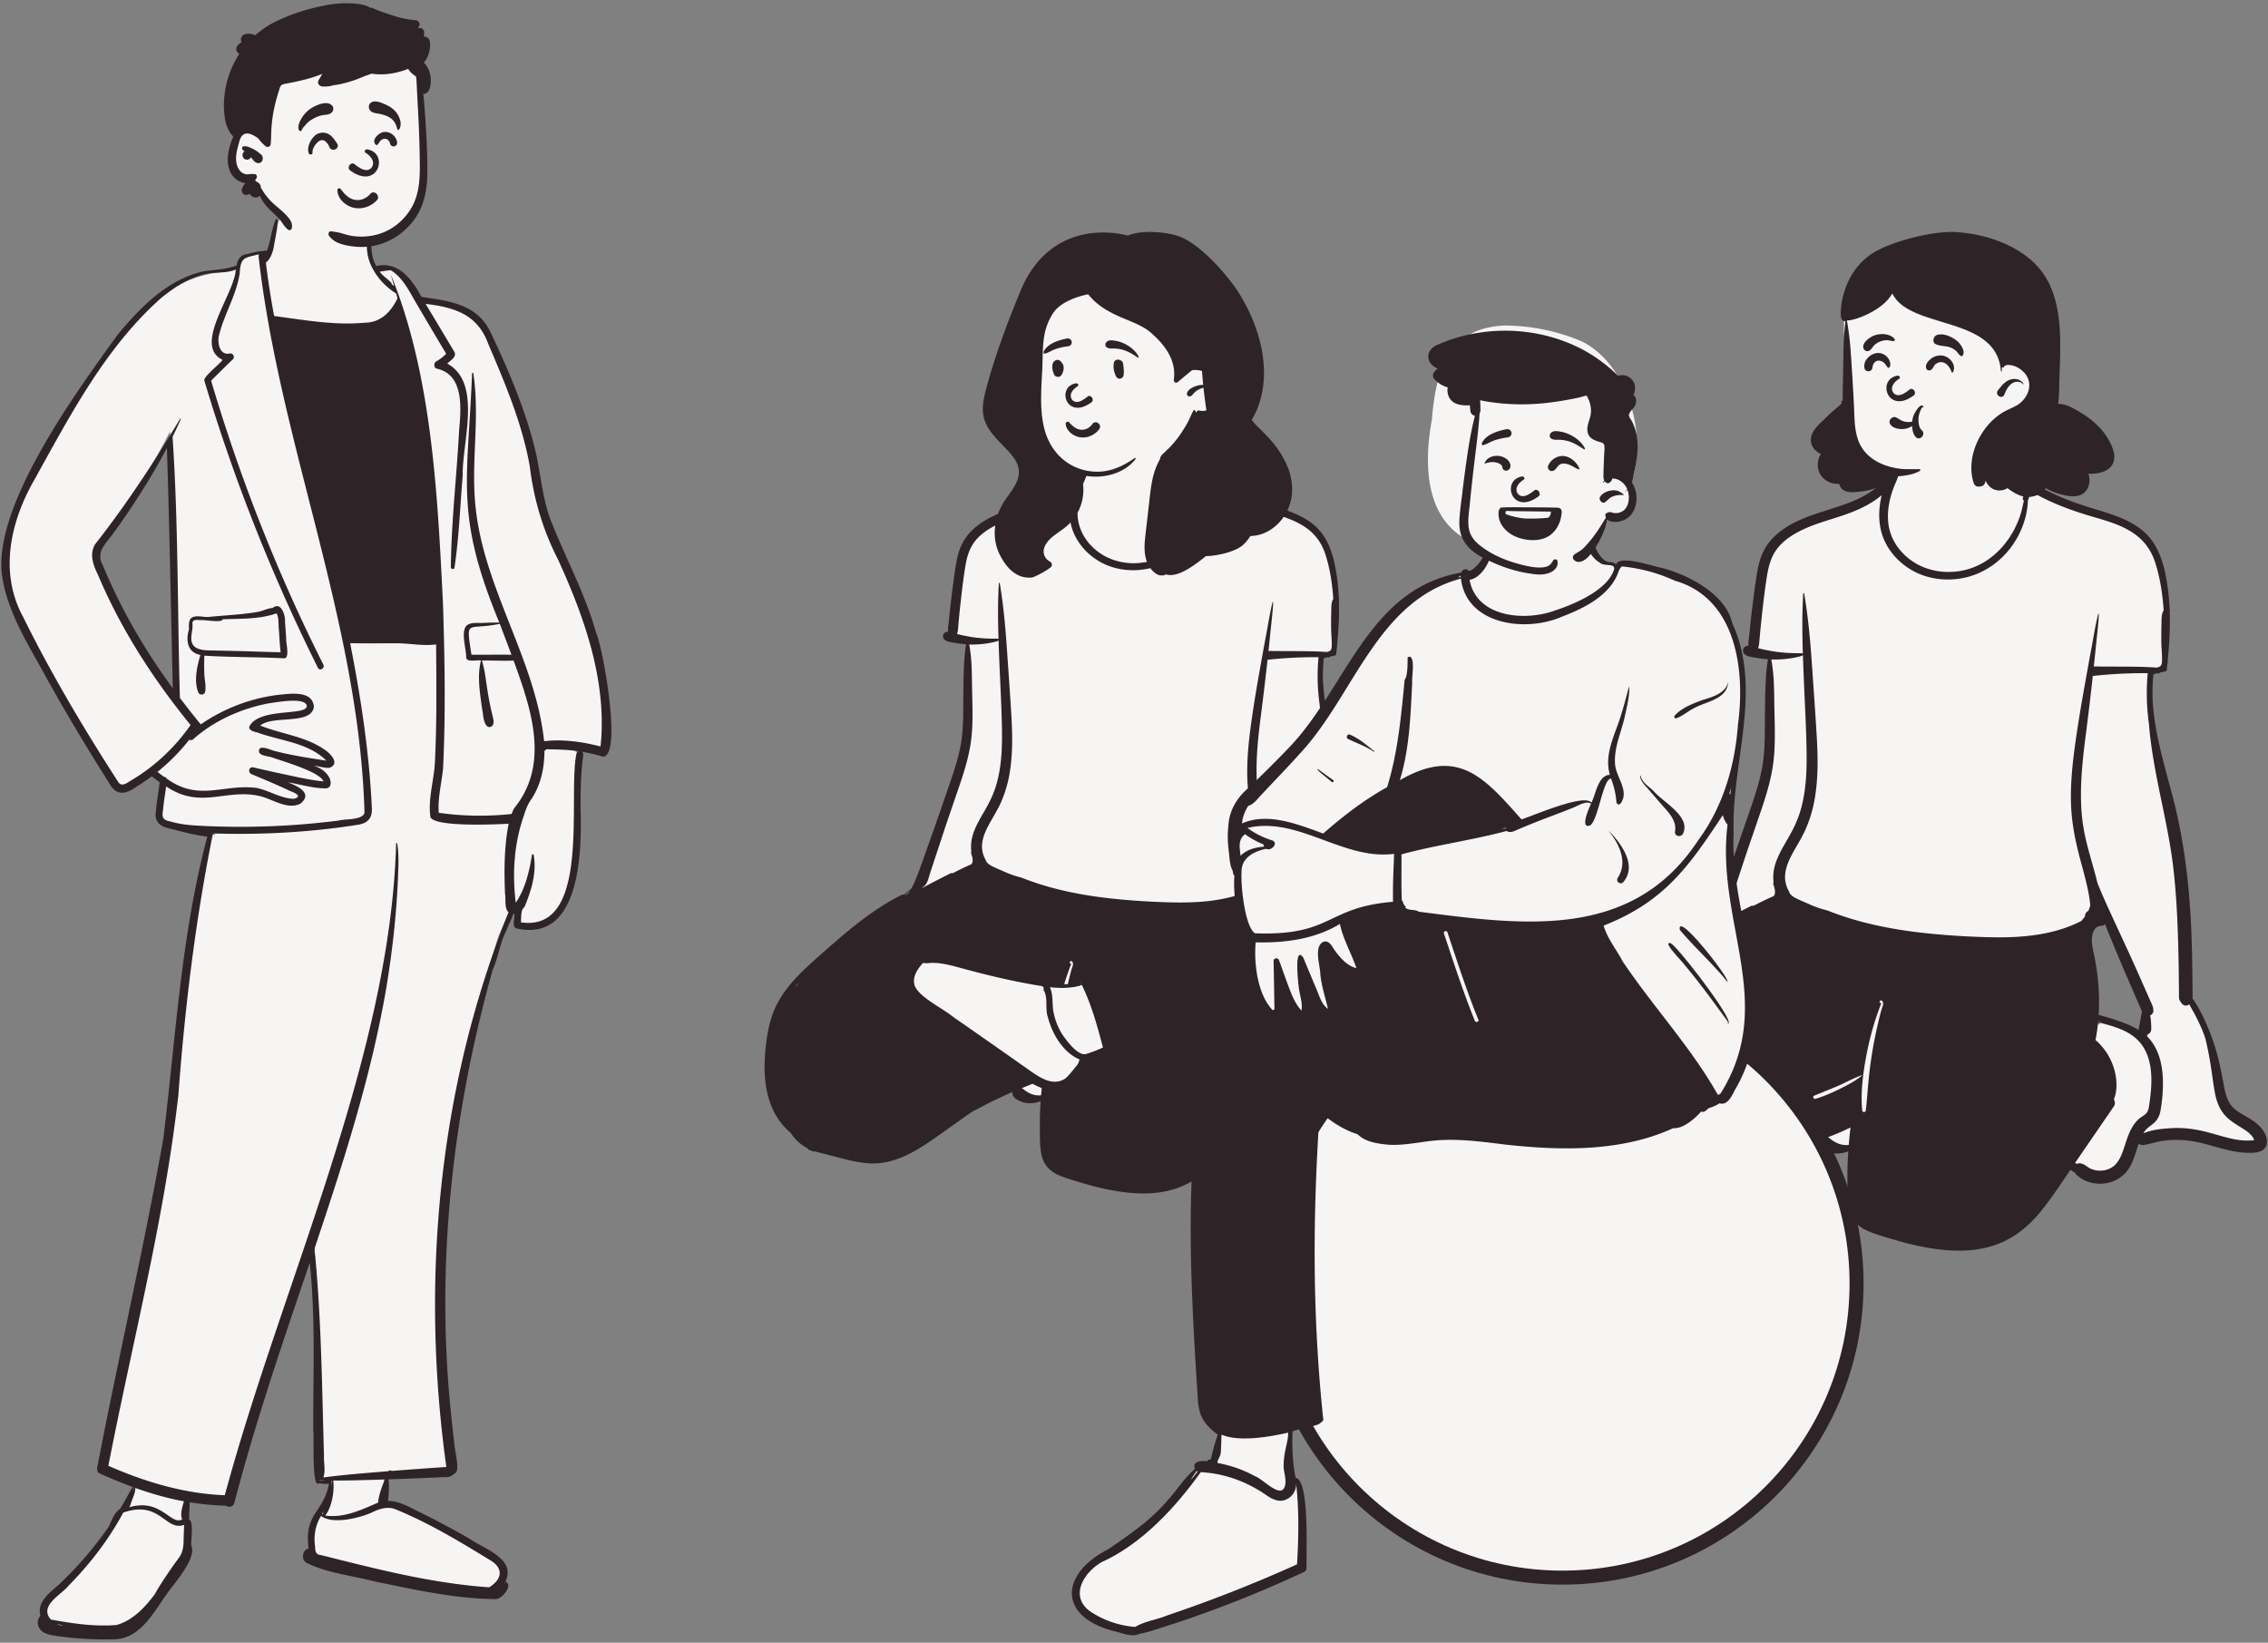 <svg xmlns="http://www.w3.org/2000/svg" width="486" height="352" fill="none"><rect width="100%" height="100%" fill="#808080" stroke="none"/><path fill="#F6F5F3" fill-rule="evenodd" d="M274.497 190.44c2.247 5.611 4.937 11.98 7.411 17.446-.198 1.732-.942 3.503-.36 5.237-2.564-1.668-5.448-2.715-8.391-3.506l-.165 1.108c-.328-.011-.918-.016-1.25-.021.052-.44.122-1.226.153-1.671h.001c.411-4.775-.356-9.665-1.292-14.332-.229-1.684.329-4.3 2.452-4.343.315.047.835-.806 1.026-.971l.415 1.053Zm-29.691 64.549c10.696.599 16.812-8.151 21.984-16.337.544.361 1.147.764 1.697 1.09.846 1.359 2.568 1.771 4.054 1.922 5.298.27 6.433-4.486 7.749-8.578.25.176.81 1.07 1.232.874 2.379-.527 4.695-1.158 7.217-1 2.895-.618 17.897 5.988 16.512.227-.676-2.505-4.398-3.692-6.315-5.422-2.787-3.17-2.108-7.249-3.44-11.025-1.107-3.787-2.4-7.356-4.794-10.837-.216-13.014-.704-28.942-4.074-40.515-2.148-8.123-4.81-16.521-3.787-25.044l.581-.015c.255-.144.645-.253.957-.205.263-.291.751-.203 1.108-.32.645-6.02.893-11.173.076-16.634-.76-9.018-6.452-12.706-14.765-14.67-9.137-2.996-15.336-6.049-20.069-13.5-.896-1.511-1.44-3.301-2.633-4.576-2.962-3.748-11.48-3.13-13.68.816-.961 2.309-1.043 5.003-1.774 7.403-2.873 10.194-16.087 8.993-23.082 14.566-3.079 2.284-4.072 5.809-4.471 9.396-.503 4.512-1.464 8.857-1.341 13.342-.321.06-1.056-.168-1.181.292.292.969 4.044.965 5.09 1.136-1.376 7.285-.128 14.601-1.234 21.909-1.705 8.211-5.06 15.836-7.694 23.768-1.014 2.622-1.693 5.432-3.201 7.819l.027.021c-.238.396-.5.781-.772 1.152-.279.101-.57.265-.846.366l-.062-.103-.148.199-.438-.184a42 42 0 0 0-2.027 1.084c-8.429 5.114-13.946 10.304-20.554 16.729l.877.711c-.319.444-.706 1.032-1.016 1.5-.259-.228-.812-.613-1.13-.745-5.635 6.697-6.324 18.305-3.579 25.362.872 2.115 2.254 3.851 3.922 5.314.688 1.035 1.926 2.465 3.508 3.151l.207.292c.084.011.602.13.632.251 4.211.71 8.433 2.562 12.797 2.589 7.116-.062 13.231-5.838 18.94-9.653 3.61-2.574 7.817-4.343 11.716-6.064-.29 1.484-.208 1.993 1.406 2.553 1.437.572 3.167.126 4.504-.503-.035 2.459-.231 4.915-.164 7.538.001 3.176-.105 7.08 3.317 8.545 5.828 2.295 12.412 3.944 18.161 4.013Z" clip-rule="evenodd"/><path fill="#2E2327" fill-rule="evenodd" d="M170.591 211.422c.203-.306.41-.608.623-.907-.252.273-.5.55-.741.831a.66.66 0 0 1 .118.076Zm23.449-19.645a.57.57 0 0 1 .135-.076c.118-.049.235-.1.353-.148.223-.309.433-.626.628-.95-.409.428-.825.843-1.273 1.233l.157-.059Zm3.86-1.652a280.623 280.623 0 0 1 5.767-2.979.555.555 0 0 1 .465-.026c.83-.426 1.664-.847 2.507-1.247.513-.242 1.031-.471 1.546-.701.04-.059.076-.121.106-.186.309-.66.016-1.479-.183-2.128a.502.502 0 0 1 .035-.415 8.546 8.546 0 0 1 .119-2.76c.444-2.046 1.541-3.911 2.584-5.701 1.073-1.837 2.012-3.681 2.62-5.727 1.222-4.104 1.316-8.402 1.227-12.65-.097-4.718-.37-9.436-.559-14.151a493.707 493.707 0 0 1-.157-4.218c-.11.066-.198.134-.363.182a17.803 17.803 0 0 1-2.447.497 20.526 20.526 0 0 1-3.103.193l-.383-.01c.602 3.054.564 6.289.619 9.376.066 3.571.241 7.177-.157 10.736-.388 3.478-1.416 6.799-2.538 10.1-1.155 3.397-2.344 6.785-3.466 10.193-.633 1.923-1.267 3.846-1.904 5.768l-.918 2.776c-.335 1.013-.503 2.205-1.351 2.913-.094.078-.2.138-.313.18l-.058.118.305-.133Zm12.645-7.61c.133.626.36 1.245.669 1.726 0 .055.011.112.039.171.307.671 1.043 1.061 1.679 1.364.767.364 1.558.678 2.332 1.029 1.156.524 2.343.931 3.559 1.222l.069.028a57.694 57.694 0 0 0 6.063 2.037c4.166 1.161 8.443 1.902 12.738 2.386 4.16.469 8.351.737 12.536.864 3.797.117 7.656.033 11.401-.661 2.682-.497 5.317-1.319 7.734-2.567.195-.305.468-.567.697-.853-.029-.461.25-.975.671-1.138.163-.363.291-.741.381-1.13a29.455 29.455 0 0 0-.424-2.847c-.382-1.863-.88-3.7-1.38-5.533-1.044-3.827-1.878-7.641-2.018-11.619-.141-4.03.264-8.045.819-12.03.562-4.047 1.239-8.078 1.964-12.097.412-2.285.81-4.575 1.245-6.857.441-2.308.788-4.66 1.362-6.94.018-.074.138-.06.135.019-.079 2.049-.362 4.102-.56 6.143-.14 1.431-.29 2.861-.443 4.29.31-.071.645-.029 1.008-.022.594.012 1.188.005 1.783.009 1.187.004 2.376.01 3.565.016 2.043.009 4.094.039 6.135.186a7.36 7.36 0 0 0 .38-.099c.488-.147.644-.496.676-.984.082-1.224-.093-2.494-.115-3.723a82.53 82.53 0 0 1 .026-3.918c.027-.854-.057-1.902.436-2.645a57.358 57.358 0 0 0-.176-2.028c-.267-2.533-.724-5.077-1.508-7.505-.567-1.754-1.498-3.364-2.836-4.643-2.625-2.505-6.256-3.497-9.648-4.491-4.099-1.201-8.184-2.682-11.88-4.851.045.099.017.228-.117.255a.794.794 0 0 0-.491.32 4.222 4.222 0 0 1-.233.782.655.655 0 0 1-.08.14c-.052.381-.058.772-.084 1.047a15.51 15.51 0 0 1-.516 2.744 17.533 17.533 0 0 1-2.388 5.108c-2.142 3.117-5.34 5.497-9.014 6.46-3.709.969-7.822.563-11.156-1.379-3.084-1.796-5.474-4.77-6.173-8.305-.373-1.879-.313-3.792.038-5.668.057-.301.119-.61.189-.922-2.351 2.02-5.367 3.26-8.277 4.216-3.11 1.022-6.297 1.862-9.131 3.556-1.305.78-2.544 1.751-3.451 2.986-1.125 1.533-1.611 3.316-1.915 5.17-.409 2.49-.707 5.003-.987 7.51a191.64 191.64 0 0 0-.567 5.794c-.042.473-.087.85-.241 1.209.89.238 1.791.417 2.699.578 1.072.191 2.164.302 3.251.369.56.033 1.122.045 1.683.054.28.004.559-.003.839 0 .16.001.29.044.429.072-.125-3.98-.165-7.964.076-11.939.005-.101.168-.137.186-.025.798 4.674 1.219 9.418 1.543 14.145.318 4.636.652 9.272.932 13.911.257 4.262.353 8.567-.374 12.792a26.241 26.241 0 0 1-1.774 5.983c-.82 1.893-1.978 3.604-2.921 5.435-.863 1.676-1.475 3.503-1.089 5.293Zm5.909 43.003c1.682-.488 3.269-1.188 4.836-1.966 1.512-.75 3.115-1.549 4.396-2.657.028-.024-.001-.074-.036-.062-1.58.564-3.077 1.401-4.616 2.075-1.598.701-3.233 1.314-4.838 2-.355.152-.096.713.258.61Zm3.367 8.261c.414.278.868.531 1.339.695a4.413 4.413 0 0 0 1.931.218 88.26 88.26 0 0 1 .356-3.478c-1.451.732-2.968 1.339-4.482 1.948.299.18.558.415.856.617Zm5.942-5.977c.043.468.668.458.721 0 .243-2.074.364-4.166.573-6.244a85.648 85.648 0 0 1 1.821-10.919c.212-.91.433-1.818.678-2.721.127-.468.558-1.29.268-1.769-.357-.588-.851.245-.47.292.039.005.039-.05.009-.062.296.117.091.384.013.595-.075.203-.152.405-.226.608-.149.406-.294.813-.435 1.222a48.26 48.26 0 0 0-.845 2.676 61.21 61.21 0 0 0-1.266 5.346c-.668 3.588-1.179 7.321-.841 10.976Zm42.666 10.68c.239-.123.527-.168.781-.117.835.166 1.167.65 1.883 1.013.421.214 1.149.392 1.591.419.735.044 1.159-.007 1.833-.221.49-.156 1.024-.446 1.389-.782.97-.893 1.449-2.129 1.873-3.384.468-1.384.87-2.816 1.59-4.096.362-.643.822-1.264 1.37-1.761.521-.472 1.359-.815 1.714-1.441.365-.645.396-1.58.505-2.305.108-.728.188-1.46.24-2.194.202-2.854.012-5.985-1.577-8.459-1.996-3.105-5.61-4.005-8.96-4.875a36.613 36.613 0 0 1-.509 3.547c.603.483 1.134 1.098 1.504 1.549a11.917 11.917 0 0 1 2.035 3.687c.446 1.292.665 2.661.626 4.027a7.918 7.918 0 0 1-.509 2.564c.237.41.281.941.006 1.343l-7.373 10.766-.34.498c.111.07.22.145.328.222Zm4.249-28.385c.171.002.342.007.514.012l-.502-.14-.012.128Zm.099-1.278c1.523.417 3.043.846 4.518 1.411.863.33 1.88.686 2.743 1.207a9.3 9.3 0 0 1 .745.396 1.361 1.361 0 0 1 .01-.557c.2-.891.348-1.792.514-2.69.018-.096.04-.29.076-.515-.163-.295-.285-.617-.423-.937l-.755-1.743-1.42-3.282c-.97-2.242-1.936-4.49-2.867-6.749-.63-1.532-1.262-3.066-1.87-4.609-.168.198-.43.334-.785.348-1.716.061-1.943 2.329-1.802 3.589.108.958.365 1.901.545 2.848.183.968.335 1.94.466 2.916.371 2.774.477 5.579.305 8.367Zm14.357 22.54c2.078-.121 4.17.079 6.199.536 1.96.441 3.866 1.101 5.829 1.54.956.214 1.924.361 2.907.384.472.01.949-.002 1.419-.056.058-.007.133-.027.209-.046-.135-.413-.376-.761-.721-1.108-.48-.484-.884-.751-1.481-1.133-1.201-.77-2.452-1.467-3.447-2.508-1.274-1.335-1.877-3.046-2.192-4.833-.337-1.915-.555-3.85-.878-5.768a70.803 70.803 0 0 0-.947-4.731c-.439-1.377-1.012-2.711-1.663-4.007-.499-.994-1.052-1.956-1.591-2.927-.45.417-1.123.341-1.504-.2-.177-.25-.386-.492-.469-.793-.079-.286-.053-.617-.055-.91l-.014-1.654c-.01-1.14-.023-2.281-.038-3.421a332.37 332.37 0 0 0-.151-6.621c-.151-4.438-.392-8.873-.892-13.287-.982-8.666-3.474-17.06-4.549-25.712a71.604 71.604 0 0 1-.333-3.224 43.237 43.237 0 0 1-.233-10.054 93.17 93.17 0 0 0-10.925.549c-.438 4.076-.938 8.14-1.455 12.204-.508 3.976-.942 7.986-.896 12 .023 1.975.157 3.954.482 5.903.314 1.883.791 3.734 1.298 5.573.509 1.844 1.057 3.678 1.506 5.538a113.89 113.89 0 0 0 2.187 5.067c1.924 4.223 3.914 8.414 5.799 12.655.544 1.225 1.081 2.452 1.623 3.677l.811 1.839c.305.691.699 1.364.695 2.136a1.005 1.005 0 0 1-.632.943c.151.891.201 1.794.211 2.697.006.539-.348.983-.817 1.155.001.117.004.232.01.349l.02.02c2.461 2.487 3.13 6.094 3.109 9.468a32.13 32.13 0 0 1-.491 5.281c-.185 1.066-.65 1.946-1.504 2.62-.603.477-1.289.938-1.682 1.517-.08.12-.156.241-.229.364 1.687-.707 3.701-.919 5.475-1.022Zm-28.009-126.857c.002.081.002.164 0 .245.103-.028.211-.044.331-.042-.112-.066-.22-.136-.331-.203Zm-95.046 119.926c.27-2.488.679-4.991 1.566-7.341.815-2.16 2.034-4.111 3.487-5.898 1.461-1.798 3.137-3.407 4.852-4.962a283.78 283.78 0 0 1 5.494-4.845c3.644-3.133 7.446-6.132 11.631-8.504.001-.002.002-.005.005-.007a.22.22 0 0 1 .021-.009 45.149 45.149 0 0 1 2.073-1.106.557.557 0 0 1 .475-.02c.003-.005.005-.01.01-.014a20.471 20.471 0 0 1 1.574-1.305c.452-.773.83-1.587 1.119-2.443a.569.569 0 0 1 .127-.21c.113-.309.24-.618.352-.927.306-.847.604-1.697.907-2.546.604-1.698 1.207-3.397 1.814-5.093 1.213-3.392 2.378-6.801 3.553-10.207 1.104-3.198 2.236-6.41 2.796-9.757.581-3.464.448-7.027.495-10.525.026-2.019.038-4.044.142-6.059.08-1.542.182-3.079.461-4.59a24.164 24.164 0 0 1-2.353-.298c-.858-.149-2.647-.258-2.61-1.482.015-.462.368-.784.796-.901.1-.029.2-.04.302-.041-.09-.772.099-1.61.172-2.372a219.046 219.046 0 0 1 1.259-10.396c.305-2.096.616-4.205 1.596-6.112.745-1.45 1.852-2.711 3.126-3.719 5.301-4.189 12.47-4.293 18.043-7.939 1.441-.944 2.73-2.125 3.662-3.583.532-.834.888-1.732 1.142-2.687.164-.615.318-1.217.515-1.823.194-.592.248-1.078.614-1.6.04-.056.124-.035.129.035.035.539-.062 1.012-.089 1.548-.028.56-.01 1.11-.066 1.673-.014.142-.031.283-.048.423.02.034.036.071.048.112a2.972 2.972 0 0 1-.323 2.436.667.667 0 0 1-.02.226c-.222.825-.625 1.588-.926 2.388-.285.76-.528 1.536-.716 2.326-.354 1.491-.492 3.023-.344 4.551.32 3.276 2.263 6.067 4.985 7.845 3.022 1.974 6.853 2.465 10.332 1.609 3.546-.872 6.479-3.136 8.551-6.102a18.253 18.253 0 0 0 2.582-5.432c.21-.741.335-1.52.536-2.267-.197-.108-.316-.319-.201-.598.298-.729.346-1.447.125-2.194-2.011-1.363-3.88-2.956-5.473-4.792-1.584-1.826-3.226-4.043-3.909-6.388-.269-.921 1.113-1.537 1.571-.662.5.956.91 1.942 1.457 2.877a19.808 19.808 0 0 0 1.873 2.674 25.92 25.92 0 0 0 4.756 4.435c3.923 2.836 8.457 4.658 13.055 6.083 3.56 1.104 7.285 2.066 10.241 4.456 3.259 2.636 4.381 6.781 4.993 10.76.26 1.683.41 3.376.478 5.075a.488.488 0 0 1 .016.445c.101 3.187-.083 6.388-.387 9.562.001.336-.024.667-.099.982-.036.35-.073.699-.112 1.048a.196.196 0 0 1-.136.179 3.573 3.573 0 0 1-.968.206 3.261 3.261 0 0 1-.168.052.502.502 0 0 1-.429.189l-.335-.009c-.128.036-.253.08-.371.143a.582.582 0 0 1-.258.068 42.955 42.955 0 0 0-.15 4.864c.125 2.281.407 4.551.852 6.825.825 4.219 2.024 8.364 3.119 12.518 2.26 8.569 3.305 17.335 3.709 26.175.114 2.498.169 5 .209 7.5.021 1.214.035 2.428.048 3.642l.017 1.876c.003.292.024.591.004.882a1.436 1.436 0 0 1-.027.204l.004.008c1.184 1.613 2.086 3.474 2.876 5.304a42.289 42.289 0 0 1 2.027 5.758c.532 1.971.918 3.961 1.289 5.966.31 1.672.67 3.525 1.961 4.743.975.919 2.333 1.538 3.485 2.284 1.313.851 2.489 1.891 3.006 3.412.36 1.055.186 2.265-.88 2.817-.918.475-2.22.439-3.229.393-2.132-.1-4.206-.677-6.248-1.257-2.245-.637-4.47-1.219-6.815-1.282a19.33 19.33 0 0 0-3.525.207c-1.206.189-2.364.592-3.565.785-.399.065-.799-.02-1.065-.291-.764 2.159-1.202 4.512-2.954 6.177-1.347 1.279-3.262 1.932-5.111 1.825a7.457 7.457 0 0 1-2.843-.739c-.43-.21-.818-.48-1.191-.781a1.814 1.814 0 0 1-.499-.6 30.19 30.19 0 0 1-.992-.631c-1.844 2.741-3.677 5.505-5.736 8.082-2.33 2.916-5.143 5.301-8.649 6.661-3.269 1.268-6.885 1.518-10.352 1.222-3.659-.312-7.255-1.144-10.763-2.206-1.714-.518-3.494-.997-5.119-1.758-1.736-.813-2.937-2.243-3.345-4.127-.401-1.851-.353-3.831-.367-5.715a78.288 78.288 0 0 1 .166-5.834l.001-.016a6.222 6.222 0 0 1-2.018.43c-.688.035-1.403-.052-2.049-.298-.769-.293-1.834-.777-1.974-1.692a1.47 1.47 0 0 1-.006-.414c-.468.198-.935.401-1.394.615a122.58 122.58 0 0 0-4.289 2.072c-.706.361-1.4.759-2.118 1.097-.192.091-.386.191-.582.293-.714.477-1.422.964-2.126 1.459-1.992 1.402-3.959 2.838-5.959 4.225-2.058 1.427-4.154 2.836-6.435 3.883-2.342 1.074-4.83 1.757-7.423 1.661-2.768-.102-5.466-.884-8.131-1.571l-3.994-1.028a.52.52 0 0 1-.599-.114l-.055-.054-.573-.147c-.084-.116-.166-.234-.248-.35-1.464-.69-2.69-1.933-3.621-3.31-.07-.06-.141-.117-.21-.178a14.472 14.472 0 0 1-3.774-5.25c-1.708-4.025-1.803-8.576-1.338-12.863Z" clip-rule="evenodd"/><path fill="#F6F5F3" fill-rule="evenodd" d="M219.669 76.062c.42-6.885 2.654-14.69 9.229-18.07 14.495-5.816 33.553 8.832 34.562 23.797.352 5.123-2.493 10.72-7.69 12.144-1.156 1.531-2.904 2.466-4.629 3.278-20.546 10.658-33.818 1.994-31.472-21.15Z" clip-rule="evenodd"/><path fill="#2E2327" fill-rule="evenodd" d="M214.988 71.785a158.847 158.847 0 0 1 2.3-6.003c.785-1.933 1.495-3.907 2.471-5.748 5.829-10.994 16.428-10.994 21.907-9.557 2.841-1.225 8.163-.88 11.122.225 4.789 1.788 10.628 8.823 12.624 11.983 4.407 6.978 7.158 16.266 4.23 24.33a18.147 18.147 0 0 1-1.42 2.97c.346.469.744.913 1.186 1.35 1.311 1.297 2.623 2.552 3.755 4.015 1.126 1.454 2.06 3 2.754 4.706 1.31 3.215 1.373 6.855-.359 9.924-1.506 2.669-4.176 4.657-7.183 4.847-.155.021-.309.041-.465.056a8.653 8.653 0 0 1-1.439 1.788c-1.698 1.616-5.748 2.445-8.059 2.498-.118.095-.237.19-.357.284-1.413 1.113-2.897 2.235-4.519 3.026-1.099.537-2.54.985-3.687.598-.52.347-1.374.274-1.889-.01-.848-.467-1.538-1.308-1.958-2.169-1.017-2.091-.772-4.379-.511-6.612.288-2.467.565-4.935.846-7.402.22-1.929.45-3.89 1.037-5.749.303-.963.7-1.888 1.214-2.758a.457.457 0 0 1 .01-.215c.169-.546.516-.833.928-1.205a6.53 6.53 0 0 0 .158-.146c.206-.234.426-.453.662-.638.091-.091.18-.184.27-.277a22.5 22.5 0 0 0 2.074-2.48 32.263 32.263 0 0 0 1.676-2.648c.53-.922.881-1.939 1.41-2.854a.145.145 0 0 1 .225-.029c.163.17.269.357.249.556l.082.012c.031-.3.306-.543.68-.477.56.097 1.021.134 1.506-.052-.085-.566-.164-1.132-.242-1.7a118.507 118.507 0 0 1-.386-3.141 4.58 4.58 0 0 0-.81.279 3.894 3.894 0 0 0-1.041.677c-.301.277-.51.65-.877.842-.423.22-.933-.144-.809-.622.251-.966 1.673-1.52 2.553-1.702a4.09 4.09 0 0 1 .92-.083 75.753 75.753 0 0 1-.25-2.977 5.027 5.027 0 0 0-2.128-.172c-.235.187-.47.372-.697.56a131.14 131.14 0 0 0-2.146 1.803l-.192.164c-.42.362-.945.003-.874-.509.578-4.2-1.994-7.54-5.006-10.127-3.334-2.865-9.395-3.199-13.36-8.162-1.826.371-5.903 1.475-7.585 4.156-2.356 3.756-2.048 7.122-2.227 11.383-.179 4.264-.635 8.712.333 12.916.893 3.878 3.312 7.19 7.064 8.713.093.038.187.074.281.11 1.94.731 4.058.938 6.099.553 2.259-.427 4.145-1.461 6.025-2.733.108-.071.266.077.184.185-2.477 3.283-7.343 4.38-11.202 3.513-.18-.041-.36-.085-.538-.134.863 2.483.69 5.207-.435 7.625-.676 1.454-1.708 2.713-2.964 3.705-1.385 1.094-3.103 1.977-4.064 3.512-.879 1.406-.618 2.987.888 3.799.38.206.526.872.15 1.164-.144.11-.288.223-.435.334-.844.636-3.161 1.832-3.536 1.876-3.331.395-5.572-2.051-7.007-4.937-1.686-3.386-1.247-7.513.61-10.738 1.49-2.588 4.424-5.138 3.257-8.413-.416-1.17-1.267-2.167-2.094-3.068-.943-1.026-1.957-1.987-2.861-3.049-.899-1.055-1.696-2.202-2.141-3.526-.65-1.934-.326-4.026.162-5.958 1.046-4.145 2.404-8.236 3.851-12.257Z" clip-rule="evenodd"/><path fill="#2E2327" fill-rule="evenodd" d="M233.647 93.425a4.508 4.508 0 0 0 1.894-1.456.874.874 0 0 0 .177-.68.982.982 0 0 0-.381-.614.913.913 0 0 0-.684-.184.854.854 0 0 0-.578.382l-.034.047c-.289.39-.665.71-1.093.917a2.466 2.466 0 0 1-1.353.238c-.91-.103-1.538-.595-2.204-1.264a15.605 15.605 0 0 1-.249-.26.392.392 0 0 0-.206-.159.459.459 0 0 0-.509.174.423.423 0 0 0-.07.275c.061.692.423 1.31.938 1.796.571.54 1.328.912 2.042 1.043a4.14 4.14 0 0 0 2.31-.255Zm-2.681-10.687c-.836.508-2.11 1.693-1.21 2.953 1.058 1.11 2.582-.163 3.333-.74.696-.445 1.479.702.832 1.224-5.426 4.016-7.628-3.304-3.378-4.034.468-.08.642.44.423.597Zm9.724-4.672c-.093-1.147-1.839-1.407-2.012-.273-.156 1.016.027 1.95.485 2.864.438.874 1.537.467 1.62-.33.111-1.066-.036-1.549-.093-2.261Zm-13.289-.508c-.244-.319-.595-.536-1.016-.413-1.316.384-.928 2.251-.466 3.16.251.494 1.062.62 1.429.185.598-.709.884-2.124.124-2.823a1.04 1.04 0 0 0-.071-.109Zm11.781-4.508-.208-.036c-.643-.111-1.442-.218-1.897.299-.241.274-.324.783 0 1.045.57.462 1.201.283 1.884.322a7.496 7.496 0 0 1 1.647.28c1.19.34 2.16.961 3.176 1.643.133.09.27-.08.206-.206-.587-1.149-1.724-2.092-2.863-2.668-.607-.307-1.273-.562-1.945-.679Zm-10.582-.515-.159.033c-1.731.362-3.98 1.084-4.8 2.784-.031.24.002.292.029.326l.009.011c.022.029.04.069.144.101l.088-.022c.375-.098.673-.234.96-.375l.312-.153a8.602 8.602 0 0 1 1.115-.475c.825-.27 1.675-.46 2.538-.56.187-.022.367-.086.509-.194a.763.763 0 0 0 .285-.433.778.778 0 0 0-.088-.65.824.824 0 0 0-.402-.347.94.94 0 0 0-.54-.046Z" clip-rule="evenodd"/><path fill="#F6F5F3" fill-rule="evenodd" d="M451.562 197.674c2.422 6.042 5.32 12.901 7.987 18.787-.213 1.865-1.015 3.772-.388 5.64-2.764-1.796-5.871-2.924-9.043-3.776l-.179 1.193c-.352-.011-.989-.017-1.346-.022.055-.475.131-1.321.165-1.799h.001c.443-5.143-.384-10.409-1.394-15.435-.246-1.813.355-4.63 2.643-4.677.34.052.901-.867 1.107-1.046l.447 1.135Zm-32 69.511c11.528.646 18.12-8.777 23.693-17.593.587.389 1.237.823 1.83 1.174.912 1.463 2.767 1.907 4.369 2.069 5.71.292 6.933-4.83 8.351-9.236.27.189.874 1.152 1.328.941 2.563-.568 5.06-1.247 7.778-1.077 3.121-.666 19.288 6.448 17.796.244-.729-2.697-4.74-3.976-6.806-5.838-3.004-3.415-2.272-7.807-3.708-11.873-1.193-4.079-2.587-7.921-5.167-11.671-.233-14.014-.758-31.166-4.39-43.63-2.315-8.747-5.184-17.79-4.081-26.969l.626-.016c.274-.156.695-.272 1.031-.221.284-.313.809-.218 1.194-.345.695-6.482.963-12.031.081-17.912-.818-9.711-6.952-13.683-15.912-15.798-9.847-3.227-16.528-6.515-21.63-14.537-.965-1.629-1.551-3.556-2.836-4.929-3.193-4.036-12.373-3.37-14.744.879-1.035 2.486-1.125 5.388-1.912 7.972-3.096 10.977-17.337 9.684-24.876 15.686-3.319 2.459-4.389 6.255-4.819 10.118-.542 4.86-1.578 9.538-1.445 14.367-.346.066-1.139-.181-1.273.315.315 1.044 4.358 1.04 5.485 1.225-1.483 7.844-.138 15.722-1.33 23.592-1.837 8.842-5.452 17.054-8.291 25.596-1.093 2.823-1.825 5.849-3.45 8.42l.029.023c-.257.426-.539.841-.832 1.24-.301.109-.615.285-.912.394l-.067-.112-.16.216-.472-.199c-.693.346-1.445.746-2.184 1.168-9.085 5.507-15.03 11.095-22.152 18.015l.945.766c-.344.478-.761 1.111-1.095 1.615-.279-.246-.874-.66-1.217-.802-6.074 7.212-6.814 19.713-3.858 27.312.941 2.277 2.429 4.147 4.227 5.722.742 1.115 2.076 2.654 3.781 3.394l.222.314c.091.012.65.14.682.27 4.538.764 9.089 2.76 13.791 2.789 7.671-.067 14.261-6.288 20.413-10.396 3.891-2.772 8.425-4.677 12.627-6.531-.313 1.598-.224 2.147 1.515 2.751 1.549.616 3.413.134 4.854-.543-.037 2.649-.249 5.294-.176 8.118.001 3.42-.113 7.624 3.575 9.202 6.281 2.472 13.377 4.247 19.572 4.321Z" clip-rule="evenodd"/><path fill="#2E2327" fill-rule="evenodd" d="M339.579 220.273c.218-.329.442-.655.671-.976-.271.294-.538.592-.798.894a.766.766 0 0 1 .127.082Zm25.272-21.155a.635.635 0 0 1 .145-.082c.127-.052.254-.107.381-.16.24-.332.466-.674.677-1.022-.442.461-.889.908-1.372 1.327.056-.021.113-.041.169-.063Zm4.159-1.779a309.406 309.406 0 0 1 6.216-3.208.597.597 0 0 1 .501-.028 94.31 94.31 0 0 1 2.703-1.343c.552-.26 1.11-.507 1.665-.755.043-.064.082-.13.115-.2.333-.711.017-1.593-.198-2.292a.544.544 0 0 1 .038-.447 9.223 9.223 0 0 1 .128-2.972c.479-2.203 1.661-4.212 2.786-6.139 1.155-1.978 2.168-3.964 2.823-6.167 1.316-4.421 1.418-9.048 1.323-13.623-.105-5.081-.399-10.161-.603-15.239a528.557 528.557 0 0 1-.169-4.542c-.119.07-.214.144-.391.196-.288.084-.582.153-.873.222-.582.136-1.173.231-1.765.313a22.142 22.142 0 0 1-3.757.196c.649 3.29.608 6.773.667 10.098.071 3.846.259 7.729-.169 11.561-.418 3.745-1.526 7.321-2.735 10.877-1.245 3.658-2.526 7.306-3.735 10.976-.682 2.071-1.367 4.142-2.052 6.211l-.99 2.99c-.361 1.091-.541 2.374-1.457 3.137a1.12 1.12 0 0 1-.336.194l-.063.127.328-.143Zm13.629-8.195c.143.674.387 1.341.721 1.859 0 .058.012.12.041.184.332.722 1.125 1.143 1.811 1.468.826.393 1.679.731 2.512 1.108a21.39 21.39 0 0 0 3.836 1.317l.074.03a62.52 62.52 0 0 0 6.536 2.194c4.489 1.249 9.098 2.047 13.727 2.569 4.484.505 9.001.794 13.51.93 4.094.126 8.252.035 12.288-.712 2.891-.535 5.731-1.419 8.336-2.764.21-.329.504-.611.75-.919-.03-.496.27-1.049.724-1.225.175-.391.313-.798.411-1.216a31.484 31.484 0 0 0-.458-3.067c-.411-2.006-.948-3.984-1.487-5.958-1.125-4.122-2.024-8.229-2.174-12.513-.153-4.339.284-8.663.882-12.955.606-4.357 1.335-8.699 2.117-13.027.444-2.461.872-4.926 1.342-7.384.474-2.485.849-5.019 1.468-7.473.019-.079.149-.065.145.02-.085 2.207-.39 4.418-.604 6.615-.15 1.542-.312 3.081-.477 4.621.334-.077.695-.032 1.086-.025.641.014 1.281.006 1.921.01l3.843.017c2.202.01 4.413.042 6.612.201.135-.033.272-.066.409-.107.526-.159.694-.534.729-1.059.089-1.319-.1-2.687-.123-4.01a85.951 85.951 0 0 1 .028-4.218c.028-.921-.062-2.049.469-2.849a61.238 61.238 0 0 0-.19-2.184c-.288-2.728-.779-5.468-1.625-8.082-.611-1.889-1.615-3.623-3.056-5-2.83-2.698-6.743-3.766-10.398-4.836-4.418-1.294-8.821-2.889-12.804-5.224.049.106.018.245-.126.274a.86.86 0 0 0-.53.345 4.445 4.445 0 0 1-.251.843.73.73 0 0 1-.085.15c-.056.41-.063.831-.092 1.127a16.6 16.6 0 0 1-.555 2.956 18.865 18.865 0 0 1-2.574 5.5c-2.309 3.357-5.755 5.92-9.715 6.956-3.997 1.044-8.43.607-12.023-1.485-3.324-1.934-5.899-5.136-6.653-8.943-.402-2.024-.337-4.083.042-6.105.061-.324.128-.656.203-.992-2.534 2.176-5.785 3.511-8.92 4.541-3.352 1.1-6.788 2.005-9.841 3.829-1.407.84-2.742 1.886-3.719 3.216-1.213 1.65-1.736 3.57-2.065 5.567-.44 2.682-.761 5.387-1.064 8.087a242.678 242.678 0 0 0-.611 6.24c-.044.51-.093.916-.259 1.302.959.256 1.931.448 2.909.622 1.155.206 2.332.325 3.503.397.604.036 1.209.049 1.814.058.302.005.603-.002.905 0 .171.002.312.048.462.079-.135-4.287-.178-8.577.081-12.858.006-.109.182-.147.202-.027.859 5.034 1.313 10.142 1.662 15.233.343 4.993.703 9.985 1.005 14.981.277 4.59.381 9.225-.404 13.775a28.205 28.205 0 0 1-1.912 6.443c-.883 2.039-2.131 3.882-3.148 5.852-.929 1.805-1.59 3.773-1.173 5.701Zm6.368 46.309c1.813-.525 3.524-1.279 5.213-2.117 1.629-.808 3.356-1.668 4.737-2.861.03-.026-.002-.08-.039-.067-1.702.607-3.316 1.508-4.974 2.234-1.723.755-3.485 1.415-5.215 2.154-.383.163-.103.768.278.657Zm3.63 8.896c.445.3.934.572 1.442.749a4.75 4.75 0 0 0 2.081.234c.104-1.249.231-2.499.383-3.745-1.563.788-3.198 1.443-4.83 2.098.323.194.602.446.924.664Zm6.403-6.436c.046.504.719.493.777 0 .262-2.234.393-4.486.618-6.724a92.075 92.075 0 0 1 1.962-11.759c.228-.981.467-1.958.731-2.93.137-.504.602-1.389.289-1.905-.385-.634-.917.264-.506.314.041.005.041-.054.009-.067.319.127.097.414.014.641-.081.219-.164.437-.244.655-.16.438-.317.876-.469 1.317a52.006 52.006 0 0 0-.91 2.881 65.365 65.365 0 0 0-1.364 5.756c-.72 3.865-1.271 7.885-.907 11.821Zm45.983 11.5c.258-.132.567-.18.841-.125.9.179 1.258.7 2.03 1.091.454.23 1.238.421 1.714.451.792.047 1.25-.008 1.976-.238.528-.168 1.104-.48 1.497-.842 1.046-.962 1.562-2.293 2.019-3.644.504-1.491.937-3.033 1.713-4.411.391-.692.886-1.362 1.477-1.897.561-.508 1.465-.878 1.847-1.551.394-.695.427-1.702.544-2.483.117-.784.202-1.572.259-2.362.218-3.074.013-6.445-1.7-9.11-2.151-3.343-6.045-4.313-9.656-5.249a41.622 41.622 0 0 1-.2 1.722 37.29 37.29 0 0 1-.349 2.098c.65.519 1.223 1.182 1.622 1.667.97 1.181 1.693 2.528 2.192 3.971.481 1.391.718 2.865.675 4.336a8.44 8.44 0 0 1-.548 2.761c.255.442.302 1.014.006 1.447-2.649 3.865-5.297 7.729-7.947 11.593l-.365.537c.119.075.236.156.353.238Zm4.579-30.566c.185.002.369.007.554.012l-.542-.15a3.356 3.356 0 0 1-.012.138Zm.107-1.376c1.641.448 3.279.91 4.869 1.519.93.355 2.027.738 2.957 1.3.274.13.541.272.802.426a1.465 1.465 0 0 1 .011-.6c.215-.96.375-1.93.554-2.897.02-.103.043-.312.082-.554-.176-.318-.307-.664-.456-1.009l-.814-1.877-1.53-3.535a433.771 433.771 0 0 1-3.089-7.268c-.68-1.65-1.361-3.302-2.016-4.963-.182.214-.464.36-.847.375-1.849.065-2.093 2.508-1.941 3.864.116 1.033.393 2.048.587 3.068.197 1.042.361 2.089.503 3.14.399 2.987.513 6.007.328 9.011Zm15.473 24.273c2.239-.131 4.494.084 6.68.576 2.114.475 4.167 1.186 6.283 1.659 1.031.23 2.074.389 3.133.413.509.011 1.023-.002 1.529-.06.063-.007.144-.029.225-.05-.145-.445-.405-.818-.777-1.193-.517-.52-.953-.808-1.596-1.22-1.294-.829-2.642-1.58-3.715-2.701-1.372-1.437-2.023-3.28-2.362-5.204-.364-2.062-.598-4.147-.947-6.212a75.224 75.224 0 0 0-1.02-5.094c-.473-1.484-1.091-2.919-1.792-4.316-.538-1.07-1.134-2.106-1.714-3.152-.486.45-1.211.367-1.622-.214-.19-.27-.416-.53-.505-.855-.085-.308-.057-.664-.06-.979l-.015-1.783a646.05 646.05 0 0 0-.041-3.683 360.833 360.833 0 0 0-.162-7.13c-.162-4.779-.422-9.556-.962-14.309-1.058-9.333-3.744-18.372-4.902-27.688a76.691 76.691 0 0 1-.359-3.473 46.512 46.512 0 0 1-.251-10.827c-3.932-.034-7.864.164-11.774.592a688.347 688.347 0 0 1-1.569 13.142c-.547 4.282-1.015 8.6-.966 12.922.025 2.127.17 4.259.521 6.358.338 2.028.851 4.021 1.398 6.001.549 1.986 1.139 3.962 1.624 5.964.734 1.84 1.533 3.654 2.356 5.457 2.074 4.547 4.219 9.06 6.25 13.627.586 1.319 1.165 2.64 1.749 3.96l.874 1.981c.329.743.753 1.469.75 2.3a1.083 1.083 0 0 1-.682 1.015c.163.959.217 1.932.228 2.904.006.581-.376 1.059-.881 1.245.001.125.005.25.011.376a.209.209 0 0 0 .022.02c2.651 2.679 3.372 6.564 3.35 10.197a34.652 34.652 0 0 1-.529 5.687c-.199 1.148-.7 2.095-1.62 2.822-.651.513-1.39 1.009-1.814 1.633a8.021 8.021 0 0 0-.246.392c1.818-.762 3.988-.989 5.9-1.1Zm-30.187-136.611c.003.087.003.176 0 .264.111-.03.228-.047.358-.046-.121-.071-.238-.146-.358-.218ZM332.561 234.279c.293-2.679.732-5.375 1.687-7.905.878-2.327 2.193-4.427 3.758-6.351 1.575-1.937 3.381-3.67 5.229-5.343a301.996 301.996 0 0 1 5.922-5.218c3.927-3.374 8.024-6.604 12.535-9.159l.005-.007.023-.01a48.16 48.16 0 0 1 2.234-1.19.594.594 0 0 1 .512-.022c.003-.005.006-.011.01-.015a21.52 21.52 0 0 1 1.698-1.405c.486-.833.894-1.709 1.205-2.631a.604.604 0 0 1 .137-.226c.122-.334.258-.666.379-.998.33-.913.652-1.829.977-2.743.652-1.828 1.302-3.658 1.956-5.485 1.307-3.652 2.563-7.323 3.829-10.991 1.189-3.444 2.41-6.903 3.014-10.508.626-3.729.483-7.567.533-11.333.028-2.175.042-4.355.154-6.526.085-1.66.195-3.315.496-4.942a26.031 26.031 0 0 1-2.536-.321c-.924-.161-2.853-.278-2.813-1.596.016-.498.397-.844.858-.971.107-.03.216-.042.326-.043-.098-.832.106-1.734.185-2.555a234.9 234.9 0 0 1 1.357-11.195c.328-2.257.664-4.528 1.72-6.582.803-1.561 1.995-2.92 3.369-4.005 5.713-4.511 13.44-4.623 19.445-8.55 1.553-1.016 2.943-2.288 3.947-3.858.574-.898.958-1.865 1.231-2.893.177-.663.343-1.311.555-1.963.209-.638.267-1.16.662-1.723.042-.06.134-.039.139.037.038.58-.067 1.09-.097 1.668-.029.602-.009 1.195-.07 1.8a17.21 17.21 0 0 1-.052.457.626.626 0 0 1 .052.12c.279.89.126 1.854-.348 2.623a.725.725 0 0 1-.022.244c-.239.888-.674 1.71-.998 2.571a20.701 20.701 0 0 0-.771 2.505c-.382 1.606-.531 3.256-.371 4.901.344 3.527 2.439 6.533 5.372 8.448 3.256 2.126 7.386 2.655 11.135 1.733 3.822-.94 6.984-3.377 9.216-6.572a19.6 19.6 0 0 0 2.782-5.849c.227-.798.361-1.637.578-2.441-.212-.116-.34-.344-.217-.644.323-.785.374-1.559.136-2.363-2.168-1.468-4.183-3.184-5.899-5.16-1.707-1.967-3.477-4.354-4.214-6.88-.289-.992 1.201-1.655 1.694-.713.539 1.03.981 2.092 1.57 3.098a21.3 21.3 0 0 0 2.02 2.88 27.872 27.872 0 0 0 5.126 4.776c4.227 3.054 9.113 5.017 14.069 6.551 3.837 1.189 7.851 2.225 11.037 4.799 3.512 2.838 4.722 7.302 5.382 11.587.279 1.812.441 3.636.514 5.465a.519.519 0 0 1 .017.479c.109 3.432-.089 6.879-.417 10.297.001.362-.025.719-.106 1.058-.039.377-.079.753-.121 1.129-.01.095-.056.159-.146.192a3.794 3.794 0 0 1-1.043.222c-.06.021-.121.039-.182.056a.543.543 0 0 1-.463.204l-.361-.01a2.057 2.057 0 0 0-.399.154.65.65 0 0 1-.278.074 46.043 46.043 0 0 0-.162 5.237c.135 2.456.439 4.901.919 7.35.889 4.543 2.181 9.007 3.361 13.481 2.435 9.228 3.562 18.668 3.997 28.187.123 2.69.182 5.384.226 8.077.022 1.308.038 2.614.051 3.922l.018 2.019c.004.315.026.637.005.95a1.83 1.83 0 0 1-.029.22l.004.009c1.276 1.737 2.248 3.741 3.1 5.711a45.536 45.536 0 0 1 2.184 6.202c.573 2.122.99 4.265 1.389 6.425.335 1.799.723 3.795 2.114 5.106 1.05.99 2.515 1.657 3.755 2.46 1.416.916 2.683 2.036 3.241 3.675.388 1.136.2 2.438-.949 3.033-.99.512-2.393.473-3.48.423-2.297-.107-4.533-.729-6.734-1.352-2.419-.687-4.817-1.313-7.345-1.382a20.803 20.803 0 0 0-3.798.224c-1.301.203-2.548.637-3.842.844-.431.071-.862-.021-1.149-.313-.823 2.325-1.295 4.859-3.183 6.652-1.452 1.378-3.516 2.081-5.509 1.965a8.04 8.04 0 0 1-3.063-.796 6.79 6.79 0 0 1-1.284-.84 1.956 1.956 0 0 1-.538-.647 32.125 32.125 0 0 1-1.069-.679c-1.987 2.952-3.963 5.928-6.182 8.704-2.511 3.139-5.543 5.708-9.322 7.173-3.522 1.365-7.419 1.634-11.156 1.316-3.944-.336-7.819-1.232-11.6-2.376-1.847-.558-3.765-1.073-5.517-1.894-1.871-.875-3.165-2.415-3.605-4.443-.431-1.994-.38-4.126-.395-6.156a84.953 84.953 0 0 1 .178-6.282c.002-.006.002-.01.002-.016a6.77 6.77 0 0 1-2.175.463c-.742.038-1.513-.057-2.208-.322-.83-.316-1.976-.836-2.128-1.822a1.629 1.629 0 0 1-.006-.447c-.505.214-1.008.433-1.503.664a131.765 131.765 0 0 0-4.622 2.231c-.762.389-1.509.817-2.283 1.181-.207.098-.416.206-.627.316-.77.513-1.532 1.037-2.291 1.571-2.146 1.51-4.267 3.056-6.423 4.55-2.217 1.537-4.477 3.055-6.935 4.181-2.523 1.156-5.205 1.892-8.001 1.789-2.982-.11-5.89-.952-8.763-1.692a3900.37 3900.37 0 0 1-4.304-1.107.561.561 0 0 1-.645-.122l-.059-.059-.618-.158c-.091-.125-.179-.252-.268-.377-1.577-.744-2.899-2.081-3.902-3.564-.075-.065-.152-.127-.227-.193a15.576 15.576 0 0 1-4.066-5.653c-1.842-4.334-1.945-9.235-1.442-13.852Z" clip-rule="evenodd"/><path fill="#F6F5F3" fill-rule="evenodd" d="M397.258 62.285c3.585-4.93 10.186-6.348 15.911-5.149 11.192 2.039 21.884 10.57 23.862 22.172 3.085 7.019 1.115 18.074-7.858 18.9-1.277.072-2.543-.222-3.822-.063-7.81 1.246-17.039 6.582-23.952.29-.347.248-.804.367-1.192.218-2.943-1.137-3.081-4.423-3.332-7.126-.324-3.49-.628-6.984-.912-10.478-.101-6.026-2.491-13.557 1.295-18.764Z" clip-rule="evenodd"/><path fill="#2E2327" fill-rule="evenodd" d="M418.952 49.723c-4.712-.25-13.394 1.906-17.504 4.434-6.698 4.119-7.218 12.335-6.944 13.756.103.542.435 1.044.954.877-.44 3.733-.406 5.866-.48 9.62l-.05 2.507a322.313 322.313 0 0 0-.069 5.014.3.3 0 0 0-.398.177c-.016.04.038.06.064.038.298-.26.086.332-.017.453-.141.165-.378.322-.544.463l-.45.39-.45.389a31.43 31.43 0 0 0-1.687 1.544l-.148.148c-.989 1.004-2.228 1.975-2.844 3.273-.588 1.24-.406 2.645.57 3.633.356.359.771.633 1.222.84-.803 1.32-.92 3.067-.082 4.425.838 1.364 2.451 2.078 4.004 1.968.048.194.122.384.22.564.616 1.131 1.841 1.277 3.002 1.217l.046-.002c2.614-.151 5.13-.805 7.421-2.077.794.054 1.503-.598 1.658-1.313.417-.016.837-.051 1.265-.099 1.271-.147 2.573-.42 3.694-1.065.171-.098.091-.36-.1-.364-1.364-.031-2.73.063-4.092-.085a14.503 14.503 0 0 1-3.748-.947c-2.095-.844-3.891-2.276-4.883-4.259-1.283-2.567-1.166-5.65-1.306-8.44a595.606 595.606 0 0 0-.548-9.255l-.099-1.478c-.198-2.881-.361-4.423-.862-7.414 1.509.135 7.777-2.119 9.727-5.806 3.7 7.844 22.444 4.634 23.275 16.71.008.102.17.073.176-.024l.015-.275c.008-.137.015-.27.019-.403l.004-.133.295.004c0 .037.052.05.065.01.278-.788 1.602-.533 2.178-.346.52.169 1.009.428 1.447.75.882.643 1.566 1.51 1.792 2.593.431 2.057-.88 4.152-2.62 5.145-1.098.626-2.3 1.03-3.352 1.739a13.759 13.759 0 0 0-2.546 2.192c-2.973 3.3-4.721 8.306-3.315 12.662.107.333.391.713.767.767.621.089 1.243-.002 1.591-.593.136-.231.201-.494.186-.754.241.827 1.023 1.645 1.743 1.952a3.212 3.212 0 0 0 2.954-.247l.109.081c1.408 1.036 2.982 1.98 4.786 1.789 1.308-.138 2.591-.803 3.314-1.852.962.54 1.989.97 3.048 1.263l.113.031c1.457.397 3.316.76 4.676-.045 1.307-.773 1.741-2.462 1.434-3.872a3.943 3.943 0 0 0-.14-.49c.982.052 1.964-.042 2.897-.33.953-.295 1.862-.861 2.319-1.779.515-1.038.378-2.218-.006-3.275-.614-1.696-1.602-3.205-2.832-4.52-1.182-1.264-2.609-2.338-4.092-3.233l-.25-.149c-1.334-.795-2.944-1.727-4.521-1.666a.429.429 0 0 0 .011-.06c.238-1.755.211-3.545.267-5.315.051-1.628.11-3.256.148-4.885.062-2.77.042-5.552-.32-8.303-.321-2.44-.898-4.821-1.951-7.056-1.106-2.348-2.771-4.351-4.828-5.927-4.316-3.307-10.017-4.996-15.398-5.282Zm14.659 32.534c-.469-.886-1.539-1.165-2.478-1.005-1.316.224-2.211 1.373-2.979 2.362-.806 1.035.876 2.011 1.309 1.007l.102-.236c.348-.796.758-1.636 1.468-2.154.753-.551 1.818-.632 2.483.1.048.053.128-.016.095-.074Z" clip-rule="evenodd"/><path fill="#2E2327" fill-rule="evenodd" d="M412.187 87.136c-.648-1.065-2.029 1.545-2.175 1.994-.13.397-.216.805-.26 1.217a3.771 3.771 0 0 1-1.538.014c-.765-.147-1.232-.558-1.897-.911-.459-.244-1.037.042-1.276.446-.281.477-.102.97.267 1.326.701.673 2.079.828 2.993.649a3.864 3.864 0 0 0 1.428-.584l.009.16.008.092c.07.746.276 1.685.855 2.171.952.797 2.125-.736 1.201-1.532l-.028-.024c-.575-.464-.7-1.71-.669-2.395a4.97 4.97 0 0 1 .243-1.328l.029-.085c.042-.12.506-1.263.674-1.117l.008.008c.069.083.181-.013.128-.1Zm-5.172-6.012c-.874.531-2.207 1.77-1.266 3.088 1.107 1.162 2.701-.17 3.487-.773.728-.467 1.547.734.871 1.28-5.677 4.202-7.98-3.456-3.534-4.22.489-.085.671.46.442.625Zm9.337-4.913a3.246 3.246 0 0 0-2.437.56l-.054.04c-.681.497-1.443 1.372-1.052 2.231.157.345.627.4.925.243.496-.26.586-.901 1.029-1.255.363-.291.852-.467 1.32-.425 1.099.1 1.775 1.184 2.117 2.118.043.12.219.166.287.038.805-1.505-.62-3.281-2.135-3.55Zm-13.688-.568c-1.637-.135-3.553 1.562-3.122 3.29.207.83 1.437.805 1.655 0 .121-.443.108-.835.427-1.203.264-.304.638-.48 1.04-.453.443.03.852.251 1.163.562.28.282.448.693.739.942.071.061.167.065.238 0 .5-.461.2-1.422-.117-1.903-.454-.689-1.193-1.166-2.023-1.235Zm16.805-2.497c-1.05-.93-2.958-1.827-4.374-1.37-.814.263-1.169 1.575-.26 1.991 1.052.482 2.266.286 3.337.785.45.21.873.471 1.186.856.247.303.498.701.855.876.094.046.221.047.296-.038.782-.885-.357-2.495-1.04-3.1Zm-15-1.416c-.649-.182-1.369-.178-2.028-.064a4.488 4.488 0 0 0-1.867.786l-.062.047c-.588.443-1.289 1.087-1.251 1.87.031.656.72 1.099 1.315.755.485-.28.713-.84 1.123-1.213a3.875 3.875 0 0 1 1.161-.722 4.01 4.01 0 0 1 1.45-.286c.39-.006.782.121 1.164.162-.031.065.271.035.444-.022.129-.055.129-.217.085-.323-.221-.521-1.023-.847-1.534-.99Z" clip-rule="evenodd"/><path fill="#F6F5F3" fill-rule="evenodd" stroke="#2E2327" stroke-width="3" d="M334.811 338.052c-34.809 0-63.026-28.218-63.026-63.026 0-34.808 28.217-63.026 63.026-63.026 34.808 0 63.025 28.218 63.025 63.026 0 34.808-28.217 63.026-63.025 63.026Z" clip-rule="evenodd"/><path fill="#F6F5F3" fill-rule="evenodd" d="M196.237 205.971c.98-.281 2.203-.353 3.275-.405 3.786-.222 7.648 1.58 11.361 2.393 1.626.401 3.346.873 5.086 1.225 1.544.21 3.14.367 4.745.467 1.298.038 2.808-.061 3.25 1.301 2.608.504 4.916.714 7.402.285-.233-.791-.365-1.617-.125-2.469-.121-.202-.286-.474-.375-.658h.299c4.363-1.744 9.081-2.935 13.467-4.742 5.725-2.06 14.156-6.04 20.77-8.758-.448-2.452-.614-4.943-.424-7.365l-.266-.214c-.087-.476-.223-1.046-.469-1.477-.312-.827-.319-1.955-.443-2.889-.258-1.828-.431-4.579.039-6.749.206-2.942 2.192-5.21 4.334-7.03 2.631-2.597 5.264-5.131 7.831-7.828 14.21-14.463 15.334-32.68 37.579-38.216l.011-.087c.175-.195.247-.35.446-.041.735-.281 1.651-.258 2.266-.732a8.782 8.782 0 0 0 2.373-3.505c.39-2.576.114-6.545 2.374-8.193 2.51-1.501 15.846-2.57 16.996.712.714.669 1.039 1.519 1.262 2.56.742 1.403 1.211 2.959 1.96 4.384 1.591 3.196 2.623 2.488 5.432 3.218.305-.678 1.231-.542 1.906-.443 8.17 1.146 18.132 4.275 21.63 11.943l-.297-.038c6.038 11.327 2.122 25.732 1.042 37.736-.873 10.67.126 21.391 2.5 31.344 2.914 10.559 3.081 22.369-2.7 31.927-.588 1.093-1.304 2.64-2.57 1.953-.694.524-1.473.886-2.55 1.201-.296.214-.604.576-.914.73-.015.021-.515-.267-.541-.275-.946 1.347-52.848 5.848-58.234 6.547-4.745.571-11.015 2.03-14.882-1.387-3.196-.912-6.54-3.286-9.094-5.642-1.55 22.44-2.407 68.396-3.789 68.716a49.87 49.87 0 0 1-2.107.647c-.004 1.612-.125 3.444.002 5.028.212 1.791.75 3.904.994 5.786 1.046-.07 1.354.978 1.475 1.689.904 5.879.877 10.619.812 17.081-10.619 6.244-23.064 9.679-35.012 13.715-1.145.858-3.625-.07-4.946-.303-4.588-.901-9.801-3.569-8.643-8.46.848-3.683 4.408-5.802 7.405-7.969 3.278-2.371 6.735-4.741 9.75-7.565 2.419-2.275 4.225-4.04 6.243-6.608.895-1.194 1.849-3.156 3.052-4.036-1.271-1.506 1.298-.094 2.271-.007a74.449 74.449 0 0 1 2.13-7.852l-.826.038c-2.711-2.529-4.231-14.666-4.42-18.267-1.359-23.474-1.327-50.529 4.125-70.298-4.141 2.546-8.683 4.673-12.801 7.191-2.598 1.519-5.233 3.629-8.144 4.365-.19.544-.884.755-1.263.223-.521.064-1.193-.152-1.25-.389-.533-1.088-1.305-2.261-1.212-3.443l.715-1.656c-1.602.65-3.344 2.018-5.054 2.144-3.454 11.515-10.259 5.064-16.808.582a2629.744 2629.744 0 0 1-12.435-8.741c-3.529-2.803-10.418-5.462-7.04-11.014" clip-rule="evenodd"/><path fill="#2E2327" fill-rule="evenodd" d="M344.688 120.441c-3.336-.81-3.906-8.795-5.92-7.659-1.165 1.012.74 2.919 1.077 4.061l.148.289c.684 1.33 1.457 2.655 2.803 3.421.866.91 3.453.017 3.073 1.466-1.329 4.369-8.38 7.394-12.536 8.754-6.459 2.423-16.909 1.603-18.427-6.519 3.544-.648 6.163-7.031 3.979-9.689-.074 2.582-.781 5.246-2.81 6.996l-.112.102c-.357.325-.82.714-1.28.642-.45-.625-1.322-.27-1.58.39-20.173 3.482-24.667 25.209-37.371 37.998-2.538 2.668-5.191 5.222-7.809 7.809-2.675 2.119-4.568 5.073-4.699 8.542-.239 1.929-.121 3.86.135 5.792l.017.175c.119 1.197.19 2.483.76 3.547.099.36.059.815.371 1.069a29.083 29.083 0 0 0 .367 6.647l-.973.434c-10.711 4.763-21.545 9.253-32.712 12.824-.955-.173-.877.935-.415 1.438a4.102 4.102 0 0 0 .008 1.795c-2.045.294-4.122.05-6.141-.322-.639-1.405-2.335-1.33-3.647-1.369a64.764 64.764 0 0 1-4.875-.487c-3.987-.889-7.902-2.06-11.85-3.088-2.642-.742-5.492-.707-8.142-.023-.45.503-.866 1.041-1.217 1.613-2.423 3.751-.035 7.189 3.347 9.159a3024.116 3024.116 0 0 0 16.303 11.482l.396.282c6.485 4.634 13.78 10.501 17.243-.78 1.164-.136 2.184-.916 3.269-1.376-.292 1.353.579 2.721 1.18 3.881.258.661.965.879 1.618.873.558.548 1.607.332 1.973-.317 2.964-.848 5.413-2.826 8.037-4.363 3.731-2.263 7.644-4.191 11.429-6.359-6.287 25.992-4.749 53.067-3.076 79.524l.012.24c.207 3.862 1.094 5.689 4.302 8.057-.558 1.703-1.058 3.412-1.44 5.163-.134.407-.754.024-.759.582-1.14-.266-3.456.019-2.648 1.593-2.289 1.918-3.838 4.516-5.844 6.702-3.533 4.229-8.152 7.376-12.68 10.477-10.41 5.297-11.007 14.476 1.173 17.612l.122.028c1.677.403 3.697 1.325 5.323.549 2.432-.468 4.846-1.414 7.226-2.135a252.503 252.503 0 0 0 28.034-11.135c.329-.154.515-.508.524-.862-.101-2.923.694-18.943-2.342-19.288-.678-3.273-.784-6.652-.661-9.992.984-.31 1.98-.608 3-.801.991-.311 2.539-.381 3.203-1.182.238-.086.413-.299.377-.635a318.937 318.937 0 0 1-1.24-15.094c-1.016-16.902-.671-33.857.486-50.74 2.384 2.059 5.102 3.862 8.126 4.82 1.67 1.671 4.347 2.029 6.626 2.231 2.931.182 5.81-.403 8.702-.766 4.911-.618 9.789-.071 14.664.534l1.666.208c11.937 1.307 24.837 1.577 35.962-3.517 2.095.186 4.695-2.075 6.002-3.585.577.356 1.144-.339 1.604-.705.758-.23 1.619-.561 2.308-1.044 1.747.571 2.689-1.693 3.353-2.925 10.533-18.01-1.197-35.937-.315-55.036-.534-14.972 6.305-30.572-.305-44.932-1.337-6.077-9.159-10.277-15.046-11.821-1.897-.313-9.079-2.906-9.87-.726-.374-.491-1.013-.527-1.586-.529Zm-87.369 194.991c.987.105 1.95.166 2.926.345 3.561.583 6.958 1.96 10.017 3.872.992.618 1.876 1.395 3.014 1.739 2.336.847 4.633-1.257 4.462-3.531.652 5.716.54 11.598.201 17.343a300.879 300.879 0 0 1-28.003 11.009c-2.142.897-4.68 1.184-6.648 2.397-3.356-.212-6.734-1.388-9.552-3.228-4.676-3.239-1.572-8.376 2.304-10.637 8.532-3.845 15.794-11.625 21.279-19.309Zm18.694-8.454c.178 1.694-1.111 4.334-.929 7.711.14 1.055.469 2.16.354 3.219-.524 3.927-4.784-1.064-6.543-1.611-2.498-1.372-5.213-2.306-8.004-2.817.017-.906.618-1.267.697-2.162.113-1.319.107-2.586.167-3.917 3.629 1.648 10.408.483 14.258-.423Zm-19.554 8.198a1.6 1.6 0 0 0 .199.11c-.505.609-.942 1.286-1.54 1.811l.255-.395c.34-.527.689-1.052 1.086-1.526Zm112.714-140.511c.183.742.516 1.44 1.015 2.034-2.576 20.857 10.679 38.245-1.508 57.638a2.034 2.034 0 0 0-.43.272c-.072-.047-.143-.098-.214-.148-5.711-10.092-13.843-18.798-20.321-28.456-1.244-2.424-3.291-4.865-4.075-7.665 13.02-5.134 18.22-12.624 25.533-23.675ZM197.83 206.302c.552.198 1.167.035 1.756.024 2.091-.044 4.135.501 6.136 1.051 5.818 1.589 11.667 2.996 17.628 3.937.121.124.236.252.341.385a.54.54 0 0 0 .03.61c.9 1.716.173 3.816.826 5.652.946 3.717 3.464 7.909 7.222 9.228-1.254 1.193-2.151 2.728-3.442 3.878-3.173 2.171-6.667-1.065-9.257-2.8a2302.146 2302.146 0 0 0-14.833-10.372c-2.221-1.839-7.134-4.155-8.197-6.59-.68-1.867.559-3.686 1.79-5.003Zm33.984 4.74c2.122 4.322 3.347 8.917 4.573 13.558-1.275.351-2.449.899-3.702 1.268-1.765.396-4.257-3.01-5.142-4.362a14.084 14.084 0 0 1-1.847-4.913c-.251-1.705.016-3.475-.727-5.055 2.3.235 4.632.284 6.845-.496Zm126.187-8.918c-1.994-.558 2.541 3.944 2.802 4.425 2.948 3.476 5.649 7.147 8.33 10.829l.813 1.118c.078.113.616.907.227.806-.036-.009-.053.038-.024.057 2.479.438-10.953-16.93-12.148-17.235Zm-48.593-2.126c-.161-.485.604-.692.765-.21l.508 1.528c1.918 5.773 3.823 11.554 6.115 17.192.192.473-.574.679-.765.211-2.492-6.136-4.529-12.44-6.623-18.721Zm-22.289-2.021c.7 3.312 2.465 6.298 3.536 9.464-2.011-.443-3.56-2.314-4.732-3.923l-.035-.054c-.553-.85-1.196-2.177-2.451-1.577-1.907 1.105-.541 5.027-.506 6.885.242 2.548 1.072 4.931 1.637 7.406-1.453-.991-1.871-2.946-2.579-4.47l-2.726-6.53c-2.003-2.741-1.073 5.469-.969 6.243.163 1.703.88 3.414.599 5.129-1.13-1.215-1.842-2.741-2.44-4.289-.83-2.153-1.587-4.334-2.377-6.502-.273-.694-1.308-.451-1.158.314.051 2.46.092 4.92.131 7.38l.029 1.845c.006.35.179 1.372-.426 1.089-3.178-3.33-3.992-9.99-3.579-14.463 6.246.15 12.619-.659 18.046-3.947Zm-55.585 12.424c.025.082.055.163.084.244l-.055.013a8.088 8.088 0 0 1-.029-.257Zm138.633 0c.693-.511-10.953-15.442-10.198-11.132 3.248 3.839 7.038 7.203 10.198 11.132Zm-102.849-32.993c10.891-2.555 20.482 6.989 31.419 5.547-.126 3.419-.302 6.86-.233 10.28-14.525 1.196-12.872 7.369-29.592 6.747-2.161-1.445-3.049-10.301-2.866-12.975-.14-3.161 2.585-4.58 5.298-5.134.981.591 2.74-1.173 1.284-1.793a17.165 17.165 0 0 1-5.31-2.672Zm80.348-56.027a35.631 35.631 0 0 1 11.274 3.066c13.164 3.795 15.062 19.183 13.479 30.843-.656 8.868-3.189 17.541-8.513 24.752-14.175 21.586-37.653 18.168-59.891 15.313-.802-.557-2.16-.162-2.933-.898a.777.777 0 0 0 .216-.113c-.371-.289-.658-.797-.744-1.336l-.16.016c-.157-3.348-.032-6.63-.082-9.952 7.307-2.001 15.144-3.023 22.549-5.017.842.586 1.813-.088 2.635-.407a172.608 172.608 0 0 1 6.449-2.584l.541-.204a171.92 171.92 0 0 0 4.223-1.636l.524-.212c.801-.328 2.825-1.539 3.699-.783l-.07.152c-.519 1.129-2.305 5.309-.109 4.482 1.782-1.25 2.706-9.966 4.472-10.043.607 1.622 1.042 3.306 1.142 5.041.036.391.549.72.858.355 2.094-2.754-1.069-5.754-1.154-8.66-.199-3.38 1.298-6.543 2.045-9.778l.045-.223c.438-2.099 1.119-4.643.938-6.525l-.435 1.633c-.435 1.635-.882 3.271-1.394 4.883-1.271 4.026-3.567 8.174-2.291 12.482-2.559.085-2.992 4.119-3.953 5.96-1.555-2.015-12.498 2.817-14.995 3.592l-.482-.545c-7.821-8.856-13.467-14.85-25.588-7.844 2.094-6.746 2.296-13.911 2.654-20.916-.123-1.333.648-4.848-.439-5.575a2.104 2.104 0 0 0-.546.16v.69c-.005 1.338-.067 3.556-.629 4.06l-.258 2.648c-.674 6.887-1.44 13.768-3.499 20.404-4.944 2.761-9.454 6.216-13.697 9.944l-.484-.176c-5.243-1.917-11.551-4.374-16.912-1.981.09-1.351.612-2.644 1.34-3.786 1.215-.301 2.009-1.58 2.878-2.432 2.755-2.956 5.584-5.844 8.276-8.86 11.487-12.34 16.374-32.604 34.412-37.391 1.193 9.972 13.968 11.563 21.666 8.151l.292-.112c4.785-1.844 10.193-4.629 11.874-9.7l.07-.147c.172-.357.378-.722.707-.791Zm-2.839 56.748c-.014-.015-.041.005-.029.022 2.242 2.811 4.068 6.645 1.839 10.002-.413.756.55 1.483 1.167.906 3.093-3.509-.339-8.264-2.977-10.93Zm-78.031.635a19.727 19.727 0 0 0 3.957 2.186c-.004.161.074.334.145.46-1.844.146-3.765.622-5.059 1.965a45.983 45.983 0 0 1-.172-1.476c-.119-1.268.098-2.402 1.129-3.135Zm84.808-12.425-.015-.068c-.01-.077-.126-.082-.123 0 .043 1.005.775 1.72 1.395 2.435l2.761 3.184c1.538 1.849 3.806 3.708 3.296 6.387-.01.951 1.184 1.155 1.669.456 1.926-3.67-4.138-6.792-6.183-9.159-.96-1.025-2.472-1.778-2.8-3.235Zm-28.876 11.016a.475.475 0 0 0-.06.146c-.323.034-.644.071-.966.11l1.026-.256Zm48.239-8.582c-.058.384-.112.768-.163 1.153l-.051.385-.008-.034a.589.589 0 0 0-.141-.256l-.023-.023c.134-.406.263-.814.386-1.225Zm-88.54-3.968c-.773-.083 2.729 2.432 2.922 2.743.283.245.613-.191.312-.403a212.494 212.494 0 0 1-3.234-2.34Zm6.813-7.397c-.538-.22-.903.675-.393.924 1.858.908 3.822 1.549 5.534 2.743.075.053.169-.069.098-.125l-.206-.163c-1.576-1.25-3.152-2.609-5.033-3.379Zm81.085-11.306c-.519 2.442-3.329 3.244-5.508 3.894l-.682.259c-1.925.736-3.919 1.564-5.304 3.119-.543 1.754 3.331-1.301 3.871-1.456 2.645-1.638 7.425-1.916 7.623-5.816Zm-57.347-22.799a4.282 4.282 0 0 0-.026.378c-.162 0-.324.001-.487.006.19-.111.363-.238.513-.384Z" clip-rule="evenodd"/><path fill="#F6F5F3" fill-rule="evenodd" d="M306.83 89.909c.86-10.48 3.482-19.763 15.8-20.159a43.062 43.062 0 0 1 16.345 3.41c12.425 6.222 16.367 28.952 5.42 38.103a.115.115 0 0 1 .004.195c-2.261 1.519-4.775 2.769-7.293 3.82-6.706 2.831-14.601 4.06-21.44.989-10.438-4.435-10.594-16.775-8.836-26.358Z" clip-rule="evenodd"/><g fill-rule="evenodd" clip-path="url(#a)" clip-rule="evenodd"><path fill="#F6F5F3" d="M316.776 88.915c.38-2.434-.866-2.938 0-5.252 1.925-4.286 7.169-4.102 11.018-4.431 4.292-.174 8.637.426 12.594 2.25.945.436 1.854.948 2.726 1.53.753.503.65 1.46.175 1.982 3.426 5.144 1.466 12.048 4.2 17.463.505.967 1.173 1.835 1.612 2.842.668 1.531.71 3.724-.803 4.741-2.131 1.212-3.32-1.189-4.368 2.292-5.23 12.136-15.745 12.82-25.728 6.492-.863-.509-1.745-1.085-2.397-1.885-1.48-1.766-1.306-4.249-1.339-6.455a167.007 167.007 0 0 1-.009-3.877c.047-5.236 1.684-12.5 2.319-17.692Z"/><path fill="#2E2327" d="M338.041 74.35c-6.028-2.898-12.864-3.997-19.438-3.276-3.245.355-6.448 1.117-9.495 2.355l-.268.11c-.752.307-1.563.611-2.135 1.236-.665.726-.852 1.825-.376 2.721.37.698 1.034 1.197 1.742 1.464a6.102 6.102 0 0 0-.708.729c-.375.452-.403 1.096 0 1.542a6.055 6.055 0 0 0 2.869 1.78 3.388 3.388 0 0 0 .205 1.937c.75 1.785 2.863 1.998 4.489 1.892l.049-.004.091 1.097c.048.585.378 1.038.938 1.128l.059.007c-.886 3.398-1.422 6.902-1.916 10.385a271.28 271.28 0 0 0-.711 5.463l-.073.608c-.236 1.966-.531 3.952-.633 5.932-.092 1.798.232 3.513 1.276 4.964.938 1.3 2.216 2.274 3.591 2.997 3.107 1.634 6.376 2.851 9.812 3.416l.229.037c1.327.215 2.693.396 4.005.007 1.153-.342 2.361-1.223 2.101-2.639-.087-.478-.718-.499-.935-.129l-.049.084c-.26.436-.544.842-.996 1.067-.53.264-1.144.338-1.723.346-1.617.02-3.3-.408-4.857-.836-2.907-.8-5.892-2.104-8.274-4.081-1.013-.839-1.827-1.889-2.114-3.241-.354-1.665-.028-3.487.133-5.161a426.98 426.98 0 0 1 1.143-10.347l.084-.689c.35-2.88.719-5.76.894-8.656a.83.83 0 0 0 .141-.356l.028-.189a1.69 1.69 0 0 0 .011-.446 29.237 29.237 0 0 0-.044-1.566 27.173 27.173 0 0 1-.011-.28c.513.12 1.03.217 1.549.3 3.648.581 7.353.727 11.03.438a60.483 60.483 0 0 0 5.471-.706 69.506 69.506 0 0 0 2.763-.529c.663-.14 1.312-.331 1.965-.51.673 1.038 1.037 2.317.966 3.572-.08 1.433-.98 2.732-.727 4.195.237 1.37 1.344 1.795 2.437 2.134l.465.143c.358.11.617.217.682.673.111.782-.026 1.662-.054 2.45-.034.93-.08 1.86-.1 2.79-.011.481-.029.965-.028 1.446.001.342.049.575.174.796a2.945 2.945 0 0 0-.259.414c-.025.048.036.099.072.059a2.73 2.73 0 0 1 .31-.291c.055.072.119.145.194.223l.005-.008c.234.247.606.271.896.008l.076-.07c.212-.197.358-.361.417-.687l.008-.05c.54-.02 1.088.115 1.573.4a3.786 3.786 0 0 1 1.632 1.888 2.12 2.12 0 0 1-.451.419c-.025.017-.003.056.023.042.178-.088.337-.198.48-.326.115.313.195.648.245 1.003.173 1.255-.136 2.787-1.205 3.502a2.783 2.783 0 0 1-1.54.479 2.869 2.869 0 0 1-.758-.114c-.176-.046-.351-.113-.535-.113a.818.818 0 0 0-.437.125l.037.004c.091.009.074.013-.053.013-.393.017-.618.44-.437.808l.024.057a.465.465 0 0 1 .012.029l.015.097.004.029.005.019.004.01-.59.953c-.723 1.166-1.461 2.327-2.302 3.392a27.59 27.59 0 0 1-1.876 2.158c-.593.609-1.305.903-1.977 1.382-.359.255-.464.787-.138 1.13.958 1.007 2.313.207 3.098-.612.743-.776 1.385-1.71 1.938-2.644.982-1.662 1.763-3.429 2.105-5.347.143.139.325.225.508.293.369.136.775.192 1.164.206.746.026 1.493-.165 2.164-.505 2.731-1.38 3.132-5.514 1.462-7.952.226-.692.351-1.443.488-2.084l.062-.286c.691-3.197 1.154-6.564-.07-9.697a9.547 9.547 0 0 0-.543-1.175c-.169-.304-.457-.627-.537-.971-.177-.758.915-1.554 1.233-2.155.375-.705.428-1.538-.082-2.183a1.63 1.63 0 0 0-.213-.221c.484-.93.507-2.099-.13-3.015a2.776 2.776 0 0 0-1.755-1.156 3.135 3.135 0 0 0-1.409.09c-2.567-2.525-5.495-4.636-8.684-6.17Zm9.857 31.612c-.685-.641-1.442-.976-2.376-.892-.938.085-2.068.497-2.62 1.35-.435.674.452 1.663 1.091 1.157.582-.462.97-.983 1.692-1.231.649-.222 1.452-.364 2.131-.237.075.013.149-.085.082-.147Z"/><path fill="#2E2327" d="M325.285 105.849c-.95-1.328.395-2.577 1.278-3.114.23-.165.047-.714-.447-.629-4.487.77-2.162 8.491 3.567 4.254.682-.55-.144-1.761-.879-1.29a8.505 8.505 0 0 1-.117.09c-.826.638-2.337 1.806-3.402.689Zm9.032-13.37.219.038c.71.123 1.413.392 2.055.716 1.202.607 2.403 1.603 3.023 2.814.067.132-.077.312-.218.218-1.073-.72-2.097-1.374-3.354-1.733a7.915 7.915 0 0 0-1.739-.296 6.474 6.474 0 0 0-.541-.002c-.516.013-1 .025-1.448-.337-.342-.277-.255-.814 0-1.103.48-.545 1.324-.433 2.003-.316Zm-11.707-.47.168-.035a.998.998 0 0 1 .571.048c.171.07.32.19.424.365.139.233.157.428.093.686a.81.81 0 0 1-.301.458c-.15.114-.34.18-.538.203a13.92 13.92 0 0 0-2.68.592 9.08 9.08 0 0 0-1.176.5l-.329.163a5.247 5.247 0 0 1-1.107.418c-.097-.03-.123-.067-.144-.096l-.009-.01-.009-.013c-.028-.035-.063-.09-.03-.343.865-1.793 3.24-2.555 5.067-2.937Zm9.508 8.819c.355.207.735.107 1.037-.134.187-.149.329-.338.472-.529.166-.224.334-.447.574-.606.378-.248.884-.261 1.319-.19.652.108 1.215.415 1.779.724.32.174.64.349.977.488.131.054.208-.114.164-.212-.565-1.268-1.745-2.4-3.148-2.626-1.467-.237-3.055.728-3.567 2.12-.129.351.086.785.393.965Zm-13.941-1.478c-.03.01-.061-.023-.052-.052.371-1.206 1.768-1.713 2.941-1.612a3.323 3.323 0 0 1 1.944.81c.524.463.933 1.336.458 1.975-.488.657-1.491.444-1.548-.419-.037-.56-1.001-.905-1.49-.991-.758-.134-1.543.026-2.253.288Zm13.584 11.562c-.344.136-3.249.269-4.965.191-1.17-.052-4.204-.761-4.204-1.065 0-.304.129-.578.24-.567.451.049 4.047.088 6.579.116 1.118.013 2.03.023 2.37.03.167.004.342 0 .52-.005.123.381-.196 1.164-.54 1.3Zm-5.817-2.212c-1.35-.012-2.99-.026-4.159.043-.417.024-.623.62-.652.902-.277 2.626 1.822 4.72 4.139 5.531 2.151.753 4.991.896 6.909-.511.833-.61 1.464-1.457 1.875-2.399a6.586 6.586 0 0 0 .475-1.58l.028-.162c.069-.392.153-.868.019-1.226-.194-.517-.709-.523-1.181-.528l-.117-.001-.57-.013c-.502-.011-1.003-.022-1.504-.027-1.078-.012-2.156-.015-3.234-.019l-1.123-.003-.905-.007Z"/></g><path fill="#F6F5F3" fill-rule="evenodd" d="M23.124 114.025c-3.347 3.921-3.051 5.012-1.268 8.971 3.94 9.186 9.587 18.524 16 27.042-.424-19.111-.788-38.325-1.414-57.61-3.813 7.452-7.873 14.182-13.318 21.597Zm-.632 236.189c-2.106-.203-16.932.345-12.964-3.985-1.225-2.664 2.197-4.911 4.305-6.938 1.973-1.885 3.917-3.98 5.943-6.402 1.886-2.248 4.012-4.904 5.387-8.003.304-.486.613-.826.92-1.012l.176-.108.11-.175c1.16-1.855 2.118-3.771 3.173-5.662a114.648 114.648 0 0 1-7.842-3.165c4.12-24.312 10.297-47.998 14.29-72.382 2.431-21.219 3.736-42.636 9.298-63.533l.712.055.397-1.37c-.585-.016-1.768-.055-2.354-.078l.137.7c-2.651-.307-5.25-1.064-7.828-1.706-1.315-.18-2.634-1.123-2.16-2.694.152-2.278.622-4.502.844-6.78a39.991 39.991 0 0 1-2.533-1.9c-2.192 1.036-4.842 4.379-7.239 3.528-5.601-7.532-10.303-16.586-14.557-23.82-10.275-16.728-13.536-27.185-2.939-44.628 9.162-14.613 19.046-37.838 37.413-41.505 2.062-.386 4.223-.402 6.205-1.343.101-1.35.774-2.125 1.267-2.136 1.197-.264 2.511-.687 3.68-.698.412-.172.915-.03 1.31.047 1.179-2.368 1.074-5.392 2.364-7.613.047-1.682.559-3.54 5.734-3.879 3.523-.295 8.513-.578 11.33.964 1.97 1.59 1.99 5.15 1.743 7.658-.272 1.842-.15 3.985 1.29 6.149 4.105-1.27 6.967 1.414 9.537 6.42 10.756 1.467 13.076 2.3 17.248 12.974 1.991 4.629 4.063 9.574 5.615 14.641 2.077 6.195 2.26 12.68 4.28 18.918 5.486 13.75 11.064 22.623 12.822 38.631.857 7.067.365 10.572-.451 11.633-2.319-.671-5.31-1.185-7.745-1.471l2.606 1.985c-2.207 10.029 4.152 38.63-13.09 36.432-.153-.373.129-2.426.202-3.278-.471.032-1.343.064-1.807.005-.823 2.377-2.057 4.512-2.836 6.931-.385 1.473-.872 2.956-1.348 4.388-10.858 36.635-13.008 71.903-8.163 108.682l-.22.079-.088.158-.133.05c-.342.458-.827.478-1.6.479-4.75.167-8.922.382-12.792.49.41 2.059.148 4.226-.033 6.32 2.252-.159 4.319.757 6.377 1.856 3.934 1.936 7.852 3.967 11.661 6.188 3.78 2.425 9.895 4.498 6.86 8.856l.878.344c.029.012.047.023.059.029.103.37-1.085 1.902-1.437 1.885-8.316.389-15.408-1.556-26.045-3.594-2.435-.884-14.7-2.39-14.752-4.714.039-.724.786-.674 1.307-.766-1.562-7.905 3.72-8.544 4.476-15.717-1.046.2-2.176.371-3.248.076-.94-15.308.57-30.978-1.1-46.437l-1.697-.188c-5.707 16.821-11.624 34.031-16.168 51.504-.087.378-.511.119-.706-.019-2.97-.071-5.94-.389-8.854-.89-.07 1.718-.143 3.468-.215 5.186l.449.241c.29.404.167 2.294.115 3.107-.053.831-.097 1.433-.023 1.997.936 1.85-2.267 5.86-3.96 8.089-3.692 4.786-6.75 11.874-13.593 10.914Z" clip-rule="evenodd"/><path fill="#2E2327" fill-rule="evenodd" d="M59.134 46.953c1.005-.682-.426 5.235-.429 5.804l-.025.125c-.25 1.205-.692 2.607-1.708 3.38.469 3.835 1.052 7.66 1.77 11.455l.422.055c6.261.83 12.564 1.972 18.93 1.378 3.43.027 5.702-2.322 7.084-5.235a144.73 144.73 0 0 0-.283-1.03c-4.356-2.669-7.655-8.086-5.692-13.2.083-.218.343-.233.477-.12.022.003.042.02.04.044l-.07 1.082c-.133 2.15-.177 4.374.986 6.31 4.74-1.082 7.687 2.872 9.668 6.614l1.424.211c5.447.81 10.699 1.768 13.389 7.351l.368.785c3.758 8.023 7.26 16.272 9.31 24.912 1.032 4.596 1.406 9.332 2.919 13.815 3.144 8.324 7.573 16.146 9.975 24.764 1.491 3.109 5.685 26.515 1.547 26.693a37.308 37.308 0 0 0-4.535-1.064c.236.18.322.486.277.799-.534 3.752-.574 7.552-.572 11.335.283 9.162.029 28.874-13.76 25.709-1.007-.371-.353-1.985-.393-3.114a2.12 2.12 0 0 1-.239-.003c-.792 2.138-1.901 4.111-2.597 6.283-.59 1.867-1.002 3.874-1.824 5.662-8.707 30.983-12.3 63.569-8.897 95.637.19 1.92.406 3.838.646 5.752-.034 1.227 1.394 6.162.115 6.544-.05.097-.222.208-.324.242-.772.835-2.057.525-3.077.636-3.604.161-7.208.309-10.814.429.216 1.531.041 3.085-.086 4.613 2.63.023 5.046 1.624 7.372 2.711a173.24 173.24 0 0 1 10.186 5.461c3.077 2.155 9.953 4.237 7.588 9.124 1.764.717-.688 3.713-2.027 3.747-8.725-.045-17.394-2.025-25.92-3.763-4.845-1.282-10.13-1.768-14.612-3.978-1.272-.576-1.006-2.871.393-3.085-1.039-7.652 3.178-7.547 4.365-13.922-.69.114-1.453.05-2.145-.091-1.603 1.484-1.014-10.194-1.232-11.334-.043-11.974.524-23.972-.75-35.906l-2.167 6.383c-5.05 14.896-10.024 29.831-13.984 45.059-.237.92-1.201 1.03-1.817.629-2.6-.076-5.19-.321-7.755-.736-.05 1.218-.1 2.436-.152 3.654 1.106.596.357 4.357.498 5.627 1.205 2.747-3.672 8.097-5.252 10.352-2.845 3.978-5.671 9.545-11.173 9.73l-.168.004a73.69 73.69 0 0 1-12.32-.728l-.495-.081c-1.16-.193-2.444-.477-3.112-1.51-.572-.885-.502-2.027.193-2.703-.918-3.33 2.653-5.348 4.647-7.377 3.726-3.597 7.112-7.553 10.04-11.826l.168-.398c.543-1.282 1.191-2.705 2.202-3.319.963-1.531 1.787-3.143 2.657-4.726a115.743 115.743 0 0 1-7.03-2.876c-.46-.205-.607-.804-.526-1.25l.006-.03c4.517-23.48 9.932-46.792 14.145-70.326 2.69-21.688 3.793-43.652 9.449-64.865-2.744-.284-5.475-1.074-8.168-1.749-2.159-.459-3.25-1.558-2.825-3.846.147-2.034.554-4.036.773-6.062a34.288 34.288 0 0 1-1.681-1.26 43.98 43.98 0 0 1-3.13 2.132c-2.57 1.853-4.553 2.141-6.14-.896-4.598-7.27-9.031-14.646-13.216-22.163-3.88-7.21-8.69-14.406-9.676-22.708-1.431-14.94 16.081-38.85 24.855-50.992 4.838-5.848 10.73-11.868 18.392-13.568 2.357-.35 4.842-.398 7.089-1.254.182-1.093.695-2.1 1.854-2.367 1.219-.27 2.525-.687 3.753-.717.277-.079.605-.128.898-.074.84-2.184.964-4.645 1.928-6.78ZM12.193 347.977c.21.104.427.194.65.274.273.037.546.072.818.103a24.531 24.531 0 0 1-1.468-.377Zm27.265-21.233c-4.025 1.463-5.13-5.404-13.046-2.625-3.094 5.75-7.1 10.973-11.677 15.615-1.627 2.025-6.443 4.324-3.848 7.294l.398.072c4.507.821 9.082 1.473 13.675 1.102 3.47-.958 6.073-3.743 8.177-6.552 1.521-2.699 3.302-5.242 5.12-7.748.998-1.245 1.1-2.832 1.095-4.365a847.2 847.2 0 0 1 .106-2.793Zm45.212-3.371c-1.709-.627-3.462-.038-5.016.732-2.655 1.189-8.406 2.615-10.863.718-1.205 1.996-1.608 4.213-1.278 6.513l.003.108c.025.945.144 1.711 1.286 1.777l3.202.807c10.802 2.715 21.71 5.34 32.829 6.095 2.967-1.856 3.051-4.294-.104-5.992l-.807-.495c-6.193-3.793-12.53-7.521-19.252-10.263Zm23.5 15.776-.089.153a.565.565 0 0 1 .129.09.733.733 0 0 0-.04-.243Zm-79.186-20.327c.041.843-.373 1.795-.664 2.552-.17.447-.347 1.086-.62 1.598 6.768-1.999 8.828 3.858 11.268 2.64l.074-.039c-.498-1.139.045-2.744.38-3.88-3.554-.644-7.043-1.645-10.438-2.871Zm53.477-1.803-1.951.06c-3.035.092-6.07.174-9.108.168.318 2.186-.304 5.791-1.716 7.489l-.007.002c3.998.606 7.784-1.226 11.345-2.769.15-1.674.807-3.383 1.437-4.95Zm-13.055 6.658-.366.682c.053.058.113.112.177.158-.037-.283.064-.564.189-.84Zm5.62-185.868c2.228 11.276 3.987 22.691 4.598 34.189l.005.113c.06 1.163.233 2.461-.544 3.432-.805 1.008-2.06 1.136-3.252 1.319-9.985 1.522-20.112 2.036-30.207 1.729-3.726 18.47-6.005 37.17-7.396 55.951-3.02 26.836-9.876 53.069-15.01 79.546 7.963 3.488 16.222 5.963 24.95 6.307 12.353-45.716 35.482-93.963 36.713-139.696.067-.074.225-.056.243.055.407 2.502.233 5.114.143 7.636-.341 7.762-1.204 15.52-2.476 23.18C79.564 230.593 73.6 249 67.49 267.258c-.204.82.105 1.732.116 2.569 1.276 13.964 1.406 28 1.817 42.006-.086 1.549.4 3.302-.136 4.756 4.614-.62 9.252-.953 13.89-1.34l.034-.023c.193-.122.499-.251.676-.034 3.918-.308 7.84-.591 11.76-.854-5.56-39.861-1.716-81.414 13.326-118.861-.953-.873-.538-2.821-.756-4.038-.201-4.966-.189-10.045.785-14.935l-.249.015c-2.994.171-16.172.701-16.533-1.539-.501-3.795.71-7.556.957-11.323.444-8.511.336-17.055.278-25.577-2.608.349-5.108-.13-7.687-.229-3.585-.031-7.163.061-10.743-.042ZM28.547 318.665a17.35 17.35 0 0 1-.23.881c.116-.262.246-.514.401-.736l.047-.066-.218-.079Zm42.644-1.416-.213.002-.002.123c.05.083.059.186-.004.268a19.99 19.99 0 0 1-.052 1.135c.083-.51.165-1.02.271-1.528Zm-2.715-.125.012.19c.273-.01.55.001.822-.013.143-.007.29-.032.44-.058a9.442 9.442 0 0 1-1.274-.119ZM117.1 160.545a.957.957 0 0 1-.432.304c.001 3.607-.726 7.153-2.719 10.277-.829 1.1-1.298 2.353-1.697 3.659-2.108 5.977-2.499 12.396-1.731 18.653 2.07-3.04 2.894-6.67 3.472-10.249.031-.18.329-.177.361 0 .7 3.83-.503 7.593-1.941 11.133-.899.643-.685 2.327-.792 3.318 15.265 2.227 9.957-27.119 11.912-36.158.036-.248.247-.429.487-.506-2.29-.35-4.61-.375-6.92-.431Zm-71.889 18.029c.019.096.035.192.048.289l.082-.284-.13-.005ZM55.528 54.44l-.267.07c-2.82.729-3.734.629-3.893 4.04-.694 4.628-3.253 8.664-4.404 13.14-.46 1.58.027 4.493 2.209 4.065.707-.217 1.258.737.723 1.243-1.58 1.497-3.114 3.04-4.657 4.573a368.483 368.483 0 0 0 24.048 60.845c.388.775-.777 1.456-1.163.681-9.747-19.575-17.853-39.962-24.144-60.907l-.19-.635c-.279-.77 3.274-3.534 3.921-4.436-6.487-3.13 2.57-14.09 2.816-19.37-1.857.818-3.962.525-5.923.854-3.763.66-7.066 2.837-10.001 5.187-11.925 10.543-19.545 25.14-27.168 38.898-5.191 8.977-7.694 19.95-2.485 29.499 6.045 12.243 13.057 24.044 20.47 35.499.815 1.061 2.068-.158 2.925-.603 4.931-2.967 9.207-7.003 12.495-11.723-7.972-9.793-14.916-20.497-19.827-32.158l-.067-.136c-1.102-2.217-1.973-4.9-.135-6.988 6.526-8.371 12.331-17.257 17.794-26.35.056-.092.182-.012.14.083a98.595 98.595 0 0 1-1.767 3.784c1.244 18.49 1.034 37.341 1.572 55.949a175.533 175.533 0 0 0 4.471 5.673c4.957-3.42 10.787-5.651 16.775-6.342l.387-.039c2.544-.262 6.744-.755 7.078 2.551-.413 4.067-8.808 1.78-11.492 4.087 4.4 1.776 9.442 2.276 13.482 4.953 1.295.757 3.835 3.168 1.354 4.091-1.083.093-2.201-.328-3.283-.421 1.218.411 2.337 1.107 3.05 2.198.514.748.889 2.301-.338 2.62-2.797.08-5.582-.833-8.337-1.288l.245.1c2.008.824 5.13 2.302 2.425 4.482-2.708 1.404-5.986-.984-8.683-1.621-7.264-1.692-12.638 2.946-20.085-2.076-.211 1.679-.529 3.344-.656 5.032l-.016.096c-.258 1.54-.037 2.097 1.621 2.39 2 .605 4.095.795 6.173.907 10.002.53 20.07.154 30.003-1.129 1.43-.384 4.787-.021 5.384-1.597-1.12-40.536-17.989-78.679-22.634-118.689-.076-.385-.08-.777.054-1.082Zm28.196 3.465c-.797.032-1.54.206-2.334.286.44.936 2.759 2.26 2.548 2.724.167.13.337.255.51.377a790.78 790.78 0 0 0-.726-2.533c8.813 21.504 10.024 46.947 11.195 70.406.386 11.828.596 23.693.025 35.514-.317 3.14-1.157 6.313-.929 9.484 5.173.745 10.42.809 15.614.257.153-.404.327-.801.523-1.191 7.775-9.495 3.652-21.394-.091-31.679-2.264.096-4.541-.047-6.806-.019.699 2.17.879 4.467 1.253 6.711.253 1.599.577 3.186.949 4.761l.1.42c.14.581.326 1.208.123 1.784-.2.568-.89.798-1.347.356-.825-.942-.736-2.344-1.002-3.512l-.05-.367c-.454-3.352-1.051-6.829-.221-10.155-.815-.175-3.04.468-3.157-.628.035-1.811-1.276-5.734.183-6.926.869-.664 2.362-.454 3.38-.495a75.542 75.542 0 0 1 3.528-.084c-9.448-22.873-6.821-29.914-5.862-52.677l.029-.695c-.003-.15.238-.187.265-.036 1.444 9.324-.481 18.764.431 28.118 1.62 17.772 12.861 33.031 14.74 50.718 4.053-.471 8.153.106 12.083 1.125a42.23 42.23 0 0 0 .191-2.16c.746-13.201-3.879-26.023-9.274-37.863-3.233-6.285-5.232-12.993-6.068-20.007-1.624-9.135-5.27-17.74-8.903-26.226-2.296-6.345-7.26-7.842-13.416-8.578a2576.11 2576.11 0 0 1 6.2 10.361c.46 1.046-.95 1.793-1.564 2.436 7.562 4.132 3.147 16.892 3.303 24.041-.561 6.57-.773 13.177-1.763 19.701-.072.452-.764.32-.77-.104.09-9.775 1.254-19.511 1.765-29.27l.062-.712c.398-4.62.787-11.286-4.758-12.555-.749-.122-.806-1.237-.206-1.571a9.082 9.082 0 0 0 2.128-1.64 1895.619 1895.619 0 0 1-6.33-10.703l-.098-.166c-1.49-2.53-2.873-5.476-5.453-7.028Zm-17.996 93.234c-.612-1.805-6.55-.63-8.135-.433-5.844 1.105-11.726 3.696-16.177 7.687a.73.73 0 0 1-.856.108 42.369 42.369 0 0 1-6.821 6.897c.462.364.937.718 1.425 1.056.234.025.445.147.54.364 6.947 5.043 12.058 1.109 19.276 2.018 2.694.544 5.176 2.261 7.953 2.333 2.038-.463.243-1.317-.708-1.648-2.156-1.03-4.353-1.97-6.554-2.896l-1.762-.74c-.866-.364-.568-1.674.399-1.446 1.692.4 3.39.78 5.09 1.154 3.267.667 6.612 1.524 9.914 1.849-.734-2.044-8.521-4.252-10.786-5.064-.855-.405-3.294-.328-3.015-1.655.225-1.236 2.82.179 3.685.279 3.532.898 7.138 1.442 10.737 1.989-3.866-3.885-9.859-4.221-14.796-6.04l-.108-.025c-.88-.203-2.116-.586-1.395-1.597 2.537-3.746 12.518-1.85 12.094-4.19Zm-7.305-20.862c1.8-1.48 2.765 1.56 2.65 2.973.086 1.173.177 2.346.253 3.519-.111.918.865 4.261-.44 4.292-5.706-.29-11.4-.217-17.108-.561-.007 1.153-.063 2.305-.005 3.459-.03 1.444.47 2.886.178 4.313-.179.656-1.07.745-1.417.185-1.043-2.457-.326-5.626.412-8.111-2.794-.517-3.18-3.149-2.443-5.497l-.008-.127c-.041-.724-.038-1.501.285-2.087.863-1.018 2.653-.356 3.842-.433 3.644-.376 7.355-.48 10.956-1.151.932-.241 1.883-.729 2.845-.774ZM35.77 95.974c-2.837 5.425-6.101 10.588-9.576 15.614a131.641 131.641 0 0 1-2.286 3.184l-.144.185c-1.552 1.975-3.164 3.613-1.698 6.234 3.844 9.352 8.99 18.135 14.952 26.285-.377-17.168-.71-34.34-1.248-51.502Zm71.327 37.697c-7.129 1.496-7.262-1.306-6.072 6.625 2.859.02 5.716-.045 8.575.002-.817-2.216-1.664-4.421-2.503-6.627Zm-47.847-2.24c-3.723 1.296-7.676 1.111-11.564 1.271.008.837-3.97.06-4.733.175l-.294-.026c-.631-.051-1.425-.059-1.432.716.203 1.357-.56 2.843-.087 4.176.637 1.795 3.363 1.61 4.867 1.645 2.48.056 4.96.116 7.44.181 2.227.059 4.462.17 6.692.186-.2-1.589-.256-3.218-.377-4.806-.152-1.142.068-2.495-.512-3.518Zm15.654 5.773c.004.02.007.04.013.061.043-.012.092-.019.135-.031a3.82 3.82 0 0 1-.148-.03Z" clip-rule="evenodd"/><path fill="#F6F5F3" fill-rule="evenodd" d="M90.097 28.846c-.254-2.228.074-6.886.096-7.169.14-1.788-.699-8.852-2.283-8.202-2.658-2.104-6.198-2.568-9.509-2.79-6.876-.462-14.191.597-19.5 5.224-2.626 2.404-5.183 5.899-4.977 9.538-2.386 3.45-5.75 8.182-2.777 12.215 1.01 1.288 2.617 1.768 3.886 2.744 2.553 2.059 4.155 5.014 6.732 7.061 6.828 6.136 18.422 7.418 25.131.439 5.188-5.054 4.349-12.616 3.436-19.06-.613-4.332.26 4.348-.235 0Z" clip-rule="evenodd"/><path fill="#2E2327" fill-rule="evenodd" d="M69.218 1.24c1.839-.37 3.727-.602 5.605-.532l.145.005c1.413.057 3.202.182 4.435 1.003a.255.255 0 0 1 .288-.058c1.465.7 3.076 1.205 4.619 1.707 1.535.5 3.128.83 4.737.963.605.05 1.123.704.74 1.29-.091.14-.18.28-.269.422l.444-.046c.487-.049.974.47.945.945-.018.298-.05.593-.098.884.186-.004.37.024.548.099.902.38.84 1.455.772 2.272-.094 1.134-.518 2.336-1.306 3.185a5.168 5.168 0 0 1 1.253 2.207c.18.632.28 1.306.23 1.964l-.015.198c-.061.714-.183 1.506-.697 2.02a1.096 1.096 0 0 1-.899.33c.188 1.648.308 3.304.42 4.954l.054.79c.252 3.814.442 7.653.392 11.474-.046 3.571-.752 7.037-2.942 9.936-1.994 2.64-4.858 4.586-8.098 5.326-1.746.4-3.528.428-5.295.173-.857-.123-1.719-.313-2.532-.612-.9-.332-1.547-.821-2.152-1.554-.286-.348-.149-1.087.422-1.018.862.105 1.65.23 2.477.486l.118.037c.823.264 1.676.46 2.537.544 1.764.171 3.555 0 5.244-.536 2.751-.871 5.12-2.814 6.639-5.255 1.802-2.893 2.006-6.178 1.98-9.505-.028-3.65-.147-7.303-.34-10.95l-.034-.608a682.22 682.22 0 0 1-.288-5.632 22.32 22.32 0 0 0-.143-1.77c-.68-.399-1.288-.948-1.685-1.625-.798.33-1.637.567-2.409.757-1.787.44-3.643.546-5.463.271-.49.203-.991.381-1.5.535l-.411.179a25.104 25.104 0 0 1-3.762 1.293l-.318.08c-.68.168-1.42.333-2.144.385a3.145 3.145 0 0 1-.388.119c-.66.16-1.344.21-2.02.154-.659-.055-1.135-.721-.772-1.344.265-.455.533-.909.803-1.36-.94.39-1.909.715-2.887.991-.987.278-1.988.513-2.99.728-.537.114-1.075.216-1.61.33-.383.081-.97.124-1.283.376-.345.277-.443.922-.574 1.32a32.312 32.312 0 0 0-1.2 4.749 30.438 30.438 0 0 0-.38 3.252c-.07 1.088-.04 2.184-.151 3.268-.06.575-.678.87-1.134.469a17.358 17.358 0 0 1-.16-.143l-.08-.073c-.39-.354-.768-.728-1.08-1.15a3.73 3.73 0 0 1-.162-.241.038.038 0 0 1-.023-.009l-.087-.065c-.953-.709-2.544-1.633-3.473-.455-.297.375-.448.853-.574 1.314l-.22.825c-.143.539-.278 1.08-.356 1.632-.178 1.234-.089 2.657.76 3.647.34.396.808.679 1.33.753.29.04.578-.01.867-.046.293-.037.576.022.87-.006.466-.046.67.512.495.864a2.134 2.134 0 0 1-.33.488c.1.088.197.182.29.28.276.09.523.279.708.53.15.202.227.423.24.655.017.058.03.116.044.177l.253.41.166.266a12.838 12.838 0 0 0 2.245 2.679c.854.777 1.78 1.473 2.583 2.307l.095.1c.748.788 1.536 1.742 1.243 2.888-.075.295-.486.507-.755.307-.863-.64-1.298-1.656-2.03-2.433-.755-.801-1.59-1.521-2.346-2.32a9.157 9.157 0 0 1-1.705-2.548c-.17.187-.417.32-.76.372-.589.088-1.138-.257-1.395-.767a4.496 4.496 0 0 1-.503.191c-.893.273-1.455-.72-1.118-1.454.18-.393.405-.735.685-1.022-.873-.12-1.762-.572-2.335-1.135-1.44-1.415-1.638-3.541-1.314-5.432.172-1.002.47-2.017.854-2.958.067-.164.14-.329.218-.491a.153.153 0 0 1-.116-.057c-.26-.356-.578-.647-.77-1.045-.179-.365-.377-.735-.517-1.115-.288-.78-.43-1.658-.524-2.481-.194-1.686-.12-3.361.14-5.037a20.3 20.3 0 0 1 3.063-7.98 1.357 1.357 0 0 1-.243-.162l-.037-.033-.061-.055c-.446-.404-.408-1.16 0-1.57l.128-.128a3.398 3.398 0 0 1 .686-.54 1.132 1.132 0 0 1-.09-.881c.335-1.145 1.982-1.104 3.026-.605a18.833 18.833 0 0 1 3.823-2.65c3.306-1.725 7.044-2.928 10.694-3.663ZM52.13 31.387c.617-.201 1.437.221 1.992.476.703.323 1.302.8 1.881 1.304.289.252.34.664.269 1.017-.007.035-.014.072-.023.108-.076.376-.495.672-.867.661-.776-.021-1.146-.692-1.585-1.26a.811.811 0 0 1-.197.241l-.054.042c-.183.14-.384.25-.625.24a1.162 1.162 0 0 1-.485-.131c-.377-.2-.543-.687-.44-1.084.063-.25.21-.445.4-.58l-.071-.05a1.408 1.408 0 0 1-.4-.382l-.024-.039h.01a.382.382 0 0 1 .219-.563Z" clip-rule="evenodd"/><path fill="#2E2327" fill-rule="evenodd" d="M78.293 44.426a4.991 4.991 0 0 1-2.793.015 5.011 5.011 0 0 1-2.307-1.498c-.546-.634-.9-1.404-.886-2.226a.364.364 0 0 1 .087-.233.406.406 0 0 1 .217-.13.397.397 0 0 1 .253.022c.07.031.13.085.167.164.094.124.188.246.282.365.76.937 1.495 1.638 2.637 1.89a3.21 3.21 0 0 0 1.806-.133 3.866 3.866 0 0 0 1.587-1.115.849.849 0 0 1 .65-.32.995.995 0 0 1 .695.305c.186.186.31.438.322.702a.935.935 0 0 1-.267.69 5.43 5.43 0 0 1-2.45 1.502Zm-.028-11.743c.926.563 2.336 1.875 1.34 3.27-1.172 1.23-2.86-.18-3.692-.819-.77-.494-1.637.777-.922 1.355 6.01 4.45 8.45-3.66 3.742-4.468-.518-.089-.71.488-.468.662Zm-8.66-2.476a1.033 1.033 0 0 0-1.035-.08c-.304.139-.835.598-1.205 1.202-.253.413-.433.898-.395 1.403a.317.317 0 0 1-.103.268.4.4 0 0 1-.224.1.581.581 0 0 1-.236-.022.35.35 0 0 1-.232-.2c-.26-.688-.148-1.456.142-2.149.392-.935 1.104-1.718 1.57-1.97.798-.432 1.74-.452 2.538-.012.68.375 1.105.98 1.528 1.596.09.131.18.262.272.39.184.255.203.51.131.727a.94.94 0 0 1-.534.552.963.963 0 0 1-.745.011.948.948 0 0 1-.507-.535c-.198-.476-.528-1.002-.965-1.281Zm15.111 1.06c-.203.106-.363.138-.589.07a.839.839 0 0 1-.345-.206.689.689 0 0 1-.192-.348 1.422 1.422 0 0 0-.5-.83 1.002 1.002 0 0 0-.796-.21c-.328.055-.641.265-.857.514a1.852 1.852 0 0 0-.185.271c-.107.176-.21.339-.356.467a.332.332 0 0 1-.319.068c-.327-.328-.39-.577-.38-.824.012-.26.114-.521.279-.766.387-.574 1.122-1.045 1.618-1.151.68-.146 1.354.029 1.894.408.557.39.97.997 1.098 1.68a.897.897 0 0 1-.045.496.693.693 0 0 1-.325.36Zm-13.613-7.18c-.408.398-.89.459-1.378.514-.271.03-.488.055-.7.103a6.593 6.593 0 0 0-1.693.618c-.552.3-1.154.661-1.586 1.124a8.5 8.5 0 0 0-.298.342 9.126 9.126 0 0 1-.263.305c-.104.113-.202.231-.3.349-.06.1-.072.124-.084.15a3.447 3.447 0 0 1-.177.32c-.067.114-.104.146-.135.16a.28.28 0 0 1-.15.028.252.252 0 0 1-.13-.063c-.209-.177-.27-.467-.264-.775.01-.467.182-.985.34-1.303.37-.739.883-1.507 1.499-2.06a7.292 7.292 0 0 1 2.356-1.434c.55-.204 1.185-.392 1.783-.368.43.017.842.145 1.181.465.209.196.309.475.309.754 0 .284-.104.57-.31.771Zm14.442 3.637a.222.222 0 0 1-.101.09.237.237 0 0 1-.254-.042.226.226 0 0 1-.068-.118c-.27-1.189-.796-2.073-1.918-2.643-.552-.281-1.186-.46-1.787-.601-.174-.042-.359-.068-.544-.096-.582-.084-1.169-.182-1.548-.652a1.254 1.254 0 0 1-.27-.978 1.04 1.04 0 0 1 .564-.77c.826-.426 1.852-.007 2.685.35l.182.077c.815.344 1.558.798 2.17 1.447.484.516.933 1.277 1.114 2.061.151.652.115 1.317-.225 1.875Z" clip-rule="evenodd"/><defs><clipPath id="a"><path fill="#fff" d="M354.652 70.844h-48.647v59.07h48.647z"/></clipPath></defs></svg>